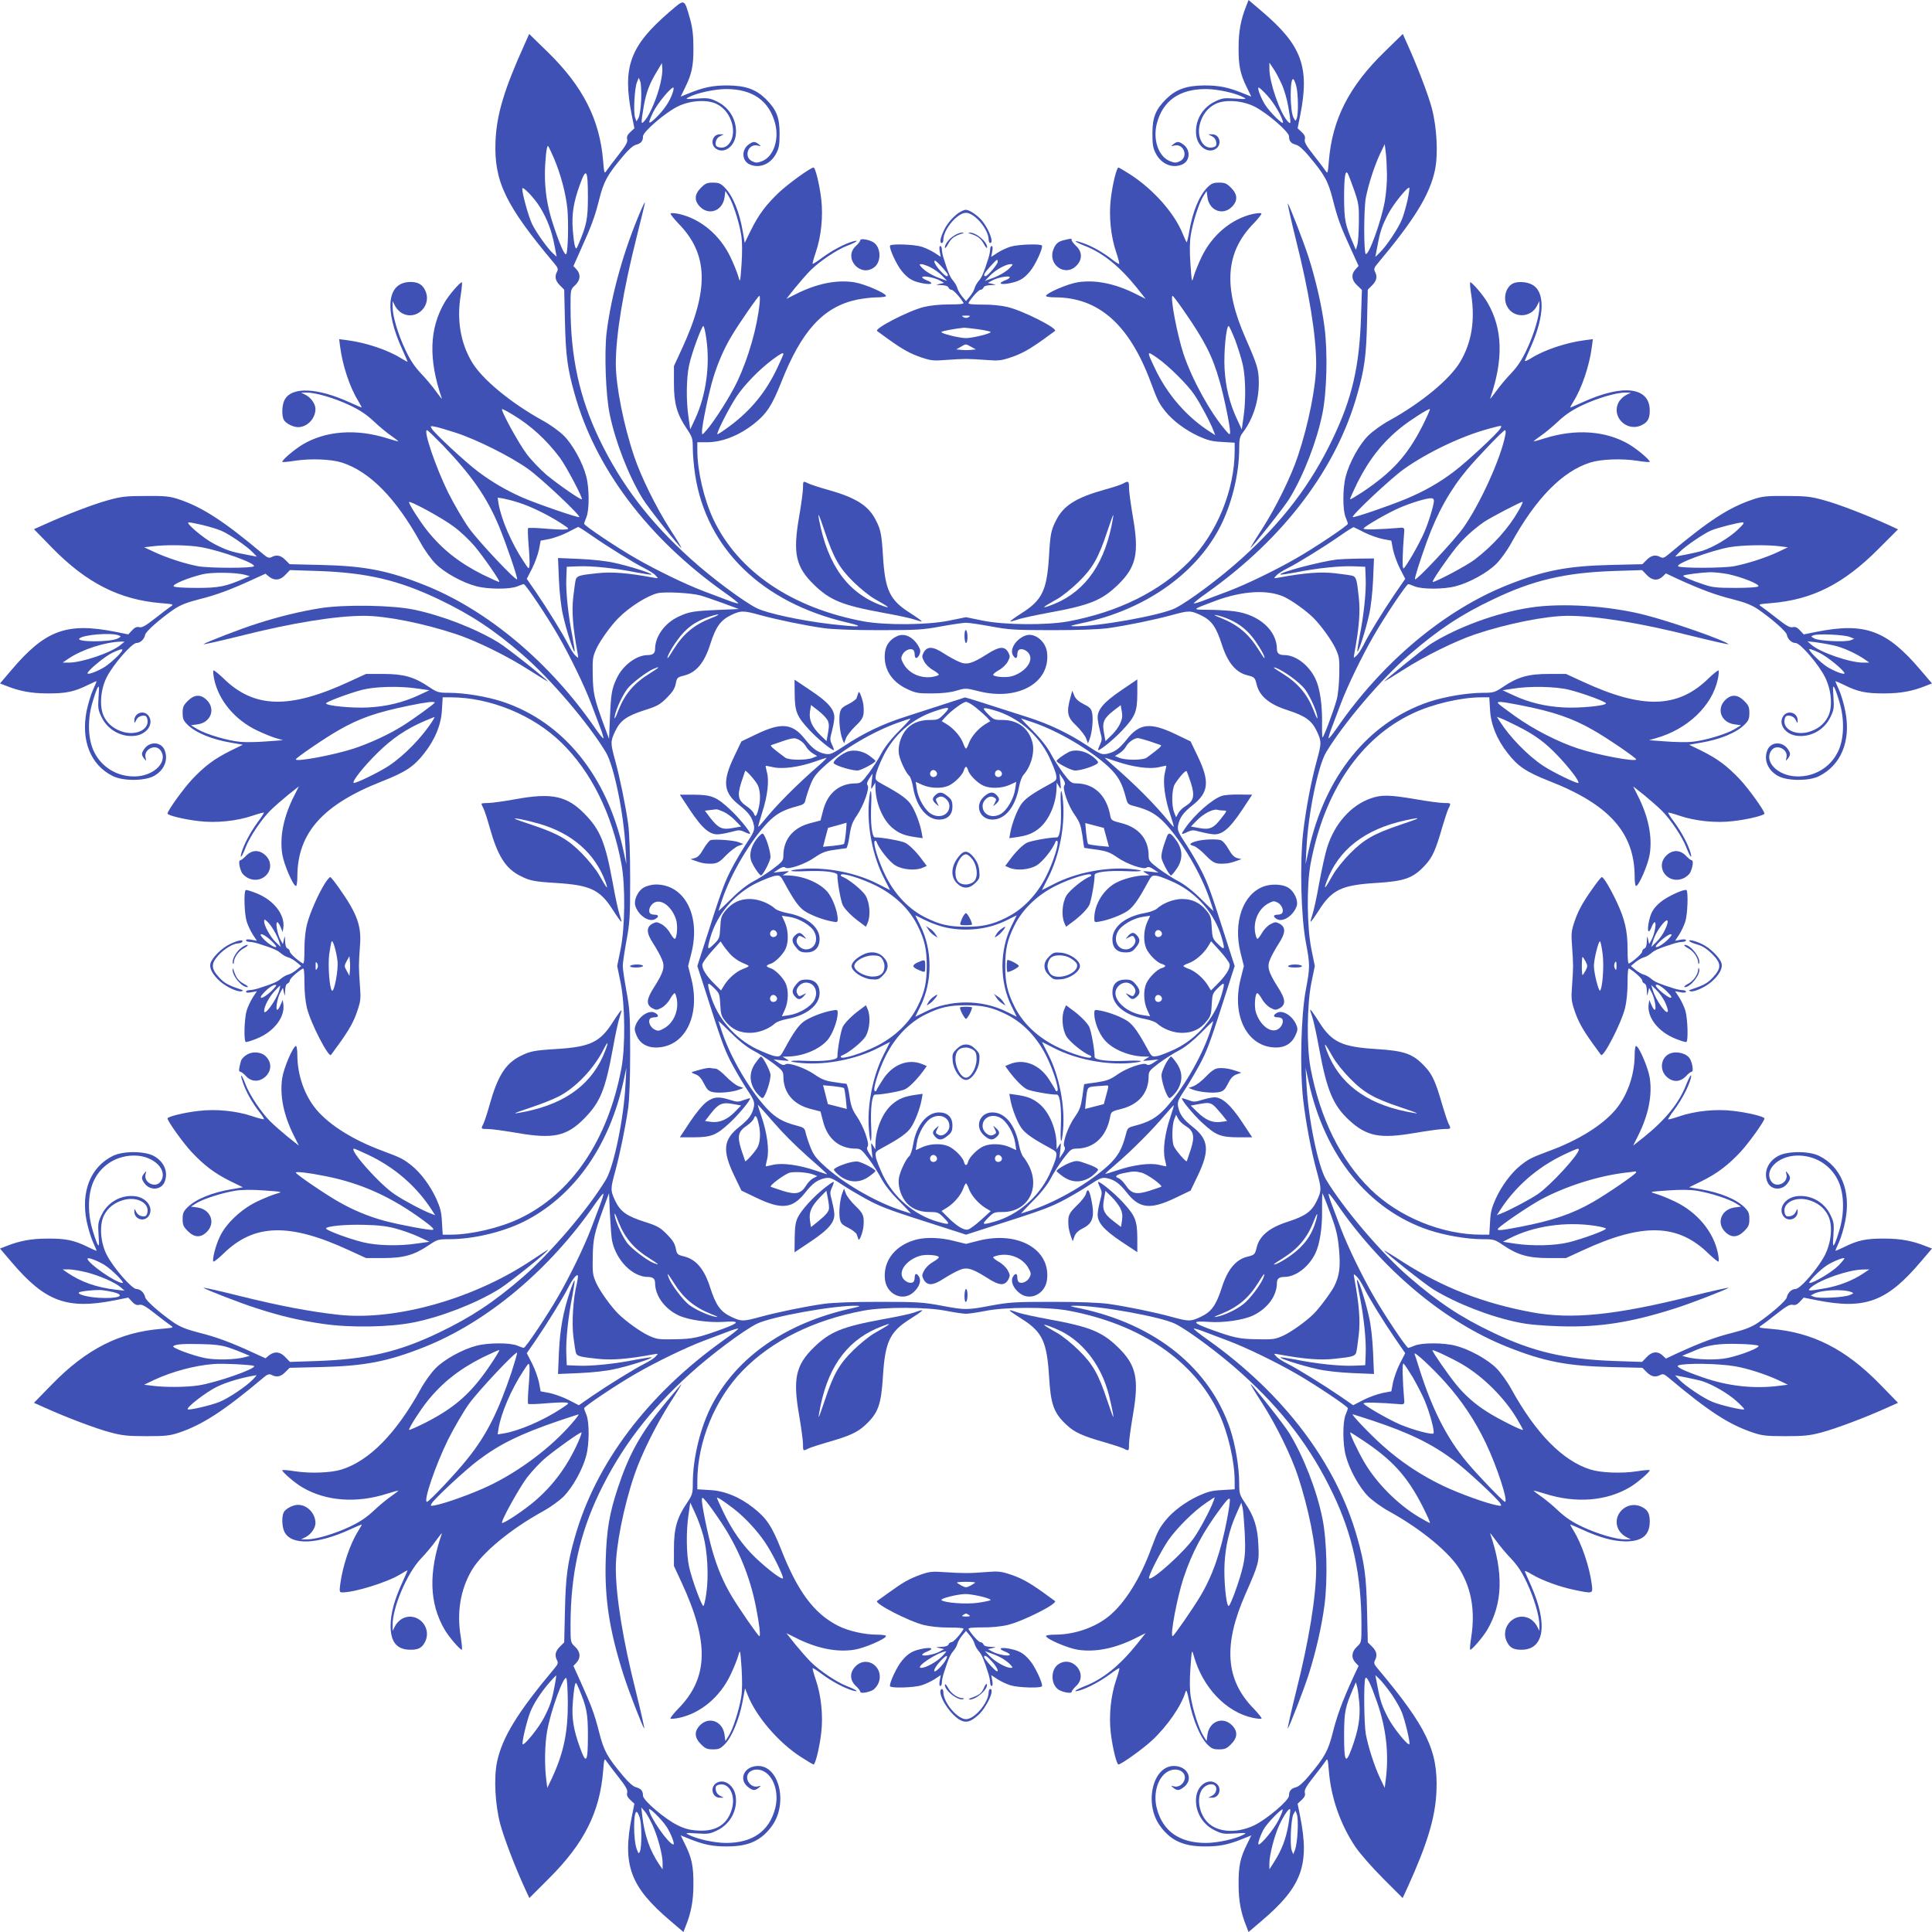 <?xml version="1.0" standalone="no"?>
<!DOCTYPE svg PUBLIC "-//W3C//DTD SVG 20010904//EN"
 "http://www.w3.org/TR/2001/REC-SVG-20010904/DTD/svg10.dtd">
<svg version="1.0" xmlns="http://www.w3.org/2000/svg"
 width="1280pt" height="1280pt" viewBox="0 0 1280 1280"
 preserveAspectRatio="xMidYMid meet">
<g transform="translate(0,1280) scale(0.1,-0.1)"
fill="#3f51b5" stroke="none">
<path d="M4434 12720 c-261 -225 -312 -364 -248 -685 l17 -85 -27 -25 c-19
-18 -25 -31 -21 -47 5 -18 -8 -42 -57 -104 -35 -44 -70 -91 -79 -104 -15 -23
-16 -21 -23 62 -22 275 -134 496 -367 723 l-123 120 -29 -65 c-136 -300 -187
-469 -194 -645 -11 -266 65 -424 390 -811 23 -27 26 -37 18 -53 -18 -33 -12
-61 18 -91 l29 -29 5 -213 c5 -224 17 -312 64 -478 138 -494 485 -954 990
-1313 56 -39 98 -73 94 -75 -5 -1 -37 8 -72 22 -35 13 -107 40 -159 60 -123
47 -310 138 -446 216 -126 72 -344 218 -344 230 0 4 7 24 15 43 20 48 20 192
-1 271 -23 90 -90 212 -149 270 -28 28 -90 73 -138 99 -214 118 -405 276 -472
391 -75 128 -100 280 -72 444 7 45 10 82 7 82 -13 0 -87 -86 -114 -133 -102
-174 -108 -378 -19 -636 3 -9 -13 11 -37 44 -23 33 -69 88 -102 122 -43 46
-71 88 -104 159 -49 104 -84 225 -83 283 l0 36 16 -31 c8 -17 28 -38 43 -47
98 -58 208 51 155 153 -19 37 -48 52 -96 52 -155 -2 -176 -180 -53 -449 19
-42 34 -77 34 -79 0 -3 -19 8 -42 22 -87 55 -233 104 -357 120 l-54 7 7 -54
c16 -121 63 -264 117 -351 16 -27 27 -48 25 -48 -2 0 -37 15 -79 34 -217 99
-386 105 -432 16 -17 -33 -20 -102 -5 -131 13 -24 61 -49 95 -49 61 0 115 57
115 121 0 32 -30 75 -64 92 l-31 16 36 0 c58 1 184 -36 284 -83 68 -32 113
-62 162 -108 37 -35 89 -78 116 -96 26 -18 47 -35 47 -36 0 -2 -33 7 -74 20
-206 65 -408 50 -561 -41 -56 -34 -135 -101 -135 -115 0 -3 39 0 88 8 100 15
234 10 305 -12 185 -58 361 -237 524 -533 26 -48 71 -110 99 -138 58 -59 180
-126 270 -149 79 -21 223 -21 271 -1 19 8 39 15 43 15 12 0 158 -218 230 -344
78 -136 169 -323 216 -446 20 -52 47 -124 60 -159 14 -35 23 -68 22 -72 -2 -5
-25 24 -53 64 -300 436 -712 783 -1130 950 -243 97 -397 127 -683 134 l-213 5
-29 29 c-30 30 -58 36 -91 18 -16 -8 -27 -5 -57 21 -259 218 -402 310 -557
362 -61 20 -89 23 -220 22 -131 0 -163 -4 -249 -28 -93 -25 -279 -96 -426
-163 l-65 -29 120 -123 c227 -233 448 -345 723 -367 83 -7 85 -8 62 -23 -13
-9 -60 -44 -104 -79 -62 -49 -86 -62 -104 -57 -16 4 -29 -2 -47 -21 l-25 -27
-85 17 c-322 64 -465 12 -690 -254 l-75 -88 39 -15 c89 -36 168 -51 276 -51
121 -1 177 11 268 56 31 15 57 27 57 24 0 -2 -11 -28 -24 -57 -14 -30 -32 -92
-42 -138 -39 -197 26 -360 174 -433 67 -33 207 -33 270 0 71 38 100 111 71
176 -24 52 -98 55 -133 4 -20 -28 -20 -39 -1 -64 15 -18 15 -18 9 8 -12 55 68
92 100 46 52 -73 -42 -169 -168 -172 -116 -3 -219 58 -270 158 -42 80 -48 206
-17 320 12 43 28 90 35 105 13 23 14 18 9 -56 -5 -75 -3 -87 21 -136 42 -86
135 -135 227 -121 74 12 118 79 85 129 -29 44 -96 24 -96 -28 0 -21 1 -21 13
3 8 16 23 26 39 28 22 3 29 -2 34 -22 16 -64 -65 -109 -153 -87 -61 16 -108
51 -134 103 -32 63 -24 181 19 263 43 84 166 225 196 225 26 0 52 25 58 55 3
21 100 106 190 168 42 28 83 45 169 67 113 28 212 65 361 134 l77 35 24 -20
c37 -28 74 -24 108 13 l30 31 187 -6 c323 -11 534 -61 800 -188 213 -102 363
-201 556 -368 184 -160 434 -452 550 -645 53 -87 119 -407 130 -631 l6 -110
-20 91 c-108 493 -396 849 -797 984 -105 35 -255 60 -361 60 -67 0 -76 3 -130
39 -97 66 -168 86 -302 86 l-115 0 -111 -51 c-397 -184 -632 -178 -836 24 -32
30 -60 53 -64 50 -3 -4 -1 -30 5 -58 30 -141 137 -269 283 -339 46 -22 103
-45 128 -52 l45 -13 -110 -8 c-60 -5 -138 -6 -172 -3 -82 7 -227 50 -283 83
l-45 27 44 6 c87 12 121 100 62 160 -41 41 -83 39 -127 -5 -29 -29 -34 -41
-34 -79 0 -38 5 -51 31 -77 55 -55 162 -99 293 -121 l75 -13 -82 -40 c-106
-53 -168 -99 -252 -187 -60 -64 -165 -210 -165 -229 0 -12 109 -39 207 -50
113 -14 252 0 357 36 38 13 72 22 74 20 2 -2 -17 -32 -42 -65 -48 -66 -90
-145 -106 -200 -14 -50 5 -25 28 36 26 68 105 186 163 243 25 25 78 71 117
103 l72 57 -31 -62 c-70 -138 -97 -270 -79 -387 10 -66 72 -211 91 -211 5 0 9
28 9 63 1 289 168 477 565 632 154 61 208 97 277 186 72 92 111 189 116 286
l5 83 53 0 c260 0 546 -117 733 -300 199 -194 335 -470 398 -803 27 -144 24
-420 -5 -564 l-23 -113 23 -112 c29 -145 32 -421 5 -565 -90 -479 -331 -834
-679 -998 -130 -61 -319 -105 -452 -105 l-53 0 -5 83 c-3 67 -11 96 -38 156
-40 87 -104 172 -163 219 -54 43 -71 52 -192 97 -195 72 -353 171 -440 275
-78 94 -124 226 -125 358 0 34 -4 62 -9 62 -19 0 -81 -145 -91 -211 -18 -117
9 -249 79 -387 l31 -62 -72 57 c-39 32 -92 78 -117 103 -58 57 -137 175 -163
243 -27 73 -43 84 -18 13 21 -62 63 -136 113 -199 16 -21 28 -40 25 -42 -2 -2
-36 6 -74 19 -105 36 -244 50 -357 36 -98 -11 -207 -38 -207 -50 0 -18 103
-162 159 -222 82 -88 155 -143 256 -193 l84 -41 -75 -13 c-131 -22 -238 -66
-293 -121 -26 -26 -31 -39 -31 -77 0 -38 5 -50 34 -79 44 -44 86 -46 127 -5
59 60 25 148 -62 161 l-44 6 35 22 c44 28 171 69 258 83 45 7 108 8 192 2 124
-9 125 -9 80 -22 -25 -7 -82 -30 -128 -52 -104 -50 -205 -146 -245 -231 -29
-60 -53 -155 -43 -166 4 -3 32 20 64 50 204 202 439 208 836 24 l111 -51 115
0 c134 0 205 20 302 86 55 37 62 39 135 39 167 0 376 52 520 130 316 170 542
496 633 914 l20 91 -6 -110 c-11 -224 -77 -544 -130 -631 -116 -193 -366 -485
-550 -645 -193 -167 -343 -266 -556 -368 -266 -128 -475 -176 -805 -188 l-182
-6 -30 31 c-34 37 -71 41 -108 13 l-24 -20 -77 35 c-149 69 -248 106 -361 134
-86 22 -127 39 -169 67 -90 62 -187 147 -190 168 -6 30 -32 55 -58 55 -30 0
-153 141 -196 225 -43 82 -51 200 -19 263 26 52 73 87 134 103 88 22 169 -23
153 -87 -5 -20 -12 -25 -34 -22 -16 2 -31 12 -39 28 -12 24 -13 24 -13 3 0
-52 67 -72 96 -28 33 50 -11 117 -85 129 -92 14 -185 -35 -227 -121 -24 -49
-26 -61 -21 -136 5 -74 4 -79 -9 -56 -7 15 -23 62 -35 105 -31 114 -25 240 17
320 51 100 154 161 270 158 126 -3 220 -99 168 -172 -32 -46 -112 -9 -100 46
6 26 6 26 -9 8 -19 -25 -19 -36 1 -64 35 -51 109 -48 133 4 29 65 0 138 -71
176 -63 33 -203 33 -270 0 -148 -73 -213 -236 -174 -433 10 -46 28 -108 42
-138 13 -29 24 -55 24 -57 0 -3 -26 9 -57 24 -91 45 -147 57 -268 56 -108 0
-187 -15 -276 -51 l-39 -15 75 -88 c225 -265 369 -318 690 -254 l85 17 25 -27
c18 -19 31 -25 47 -21 18 5 42 -8 104 -57 44 -35 91 -70 104 -79 23 -15 21
-16 -62 -23 -275 -22 -496 -134 -723 -367 l-120 -123 74 -33 c136 -62 345
-141 436 -164 74 -20 115 -24 235 -24 125 0 155 3 215 23 155 52 298 144 557
362 30 26 41 29 57 21 33 -18 61 -12 91 18 l29 29 213 5 c286 7 440 37 683
134 417 167 830 514 1130 950 28 40 51 69 53 64 1 -4 -8 -37 -22 -72 -13 -35
-40 -107 -60 -159 -47 -123 -138 -310 -216 -446 -72 -126 -218 -344 -230 -344
-4 0 -24 7 -43 15 -48 20 -192 20 -271 -1 -90 -23 -212 -90 -270 -149 -28 -28
-73 -90 -99 -138 -163 -295 -340 -475 -524 -533 -71 -22 -205 -27 -306 -12
-48 8 -87 11 -87 7 0 -12 86 -86 133 -113 156 -92 359 -107 562 -42 41 13 75
22 75 20 0 -1 -21 -18 -47 -36 -27 -18 -79 -61 -116 -96 -49 -46 -94 -76 -162
-108 -100 -47 -226 -84 -284 -83 l-36 0 31 16 c34 17 64 60 64 92 0 64 -54
121 -115 121 -34 0 -82 -25 -95 -49 -15 -29 -12 -98 5 -131 46 -89 215 -83
432 16 42 19 77 34 79 34 3 0 -8 -19 -22 -42 -55 -86 -104 -233 -120 -355 -6
-50 -5 -53 15 -53 82 0 297 67 382 119 27 17 49 29 49 27 0 -2 -15 -37 -34
-79 -52 -113 -77 -204 -78 -282 -2 -113 40 -165 132 -165 52 0 76 13 95 50 53
102 -57 211 -155 153 -15 -9 -35 -30 -43 -47 l-16 -31 0 36 c-2 116 95 345
187 442 33 34 79 89 102 122 24 33 40 53 37 44 -89 -258 -83 -462 19 -636 27
-47 101 -133 114 -133 3 0 0 37 -7 83 -28 163 -3 315 72 443 67 115 257 273
472 391 49 27 110 71 139 100 59 61 125 179 148 269 21 79 21 223 1 271 -8 19
-15 39 -15 43 0 12 218 158 344 230 136 78 323 169 446 216 52 20 124 47 159
60 35 14 67 23 72 22 4 -2 -38 -36 -94 -75 -505 -359 -852 -819 -990 -1313
-47 -166 -59 -254 -64 -478 l-5 -213 -29 -29 c-30 -30 -36 -58 -18 -91 8 -16
5 -26 -18 -53 -244 -291 -345 -455 -380 -619 -22 -105 -13 -282 21 -411 25
-93 97 -282 163 -426 l30 -65 130 130 c233 232 337 439 359 713 7 83 8 85 23
62 9 -13 44 -60 79 -104 49 -62 62 -86 57 -104 -4 -16 2 -29 21 -47 l27 -25
-17 -85 c-64 -321 -11 -465 254 -690 l88 -75 15 39 c36 89 51 168 51 276 1
121 -11 177 -56 267 l-28 58 52 -21 c101 -41 161 -53 258 -52 141 0 226 40
296 138 105 148 47 395 -93 395 -95 0 -135 -93 -61 -144 28 -20 39 -20 64 -1
18 15 18 15 -8 9 -32 -7 -68 24 -68 60 0 45 59 67 109 41 69 -35 103 -144 77
-245 -39 -152 -150 -230 -326 -230 -75 0 -195 26 -249 55 -23 12 -18 13 56 8
75 -5 87 -3 136 21 86 42 135 135 121 227 -12 74 -79 118 -129 85 -43 -28 -26
-96 23 -96 l27 0 -25 13 c-16 8 -26 23 -28 39 -3 22 2 29 22 34 64 16 109 -65
87 -153 -27 -107 -103 -158 -225 -151 -54 3 -87 11 -136 35 -83 40 -230 165
-230 196 0 32 -13 47 -46 56 -18 4 -50 32 -84 73 -106 126 -129 167 -160 289
-31 122 -50 174 -124 338 l-47 104 20 21 c30 32 27 73 -9 106 -30 28 -30 28
-30 142 0 332 59 602 190 876 145 301 331 546 602 791 142 129 356 288 443
331 96 47 511 122 660 119 33 -1 26 -4 -41 -19 -426 -96 -745 -316 -913 -630
-79 -148 -131 -357 -131 -528 0 -67 -3 -76 -39 -130 -66 -97 -86 -168 -86
-302 l0 -115 51 -110 c184 -397 178 -633 -24 -837 -30 -32 -53 -60 -50 -64 4
-3 30 -1 58 5 141 30 269 137 339 283 22 46 45 103 52 128 13 45 13 44 22 -80
5 -82 5 -148 -2 -192 -14 -87 -55 -214 -83 -258 l-22 -35 -6 44 c-13 87 -101
121 -161 62 -41 -41 -39 -83 5 -127 29 -29 41 -34 80 -34 39 0 50 5 80 36 45
46 93 163 115 277 l17 91 18 -45 c56 -141 202 -312 350 -408 43 -28 82 -51 86
-51 12 0 39 109 51 210 13 113 0 247 -37 354 -13 38 -22 72 -20 74 2 2 32 -17
65 -42 66 -48 145 -90 200 -106 50 -14 25 5 -36 28 -68 26 -186 105 -243 163
-25 25 -71 78 -103 117 l-57 72 62 -31 c138 -70 270 -97 387 -79 66 10 211 72
211 91 0 5 -27 9 -59 9 -83 0 -191 24 -259 59 -159 81 -267 226 -377 506 -61
154 -97 208 -186 277 -92 72 -189 111 -286 116 l-83 5 0 53 c0 260 117 546
300 733 194 199 471 336 803 398 135 25 421 24 547 -2 52 -10 111 -19 130 -19
19 0 78 9 130 19 126 26 412 27 547 2 478 -89 834 -331 998 -679 61 -130 105
-319 105 -452 l0 -53 -83 -5 c-67 -3 -96 -11 -156 -38 -87 -40 -172 -104 -219
-163 -43 -54 -52 -71 -97 -192 -72 -195 -171 -353 -275 -440 -93 -77 -230
-125 -361 -125 -32 0 -59 -4 -59 -9 0 -19 145 -81 211 -91 117 -18 249 9 387
79 l62 31 -57 -72 c-115 -143 -224 -231 -343 -278 -64 -25 -89 -44 -39 -30 55
16 134 58 200 106 33 25 63 44 65 42 2 -2 -7 -36 -20 -74 -37 -107 -50 -241
-37 -354 12 -101 39 -210 51 -210 18 0 162 103 222 159 102 95 194 228 222
321 6 20 11 6 26 -66 23 -117 72 -232 116 -278 30 -31 41 -36 80 -36 39 0 51
5 80 34 44 44 46 86 5 127 -60 59 -148 25 -161 -62 l-6 -44 -22 35 c-28 44
-69 171 -83 258 -7 45 -8 108 -2 192 9 124 9 125 22 80 59 -210 214 -373 391
-411 28 -6 54 -8 58 -5 3 4 -20 32 -50 64 -189 191 -206 422 -56 762 88 200
91 212 85 325 -5 116 -28 189 -88 277 -36 54 -39 63 -39 130 0 106 -25 256
-60 361 -136 403 -494 692 -990 798 -75 15 -80 18 -40 18 156 2 568 -72 665
-119 87 -43 301 -202 443 -331 271 -245 457 -490 601 -791 132 -273 191 -545
191 -876 0 -114 0 -114 -30 -142 -36 -33 -39 -74 -10 -105 l21 -22 -37 -79
c-69 -151 -106 -250 -134 -363 -31 -122 -54 -163 -160 -289 -34 -41 -66 -69
-84 -73 -33 -9 -46 -24 -46 -56 0 -31 -147 -156 -230 -196 -125 -60 -262 -46
-323 35 -55 72 -58 182 -5 221 38 28 80 17 76 -21 -2 -16 -12 -31 -28 -39
l-25 -13 27 0 c49 0 66 68 23 96 -50 33 -117 -11 -129 -85 -14 -92 35 -185
121 -227 49 -24 61 -26 136 -21 74 5 79 4 56 -8 -54 -29 -174 -55 -249 -55
-176 0 -287 78 -326 230 -26 101 8 210 77 245 50 26 109 4 109 -41 0 -36 -36
-67 -68 -60 -26 6 -26 6 -8 -9 25 -19 36 -19 64 1 74 51 34 144 -61 144 -140
0 -198 -247 -93 -395 70 -98 155 -138 296 -138 97 -1 157 11 258 52 l52 21
-28 -58 c-45 -90 -57 -146 -56 -267 0 -108 15 -187 51 -276 l15 -39 88 75
c265 225 318 369 254 690 l-17 85 27 25 c19 18 25 31 21 47 -5 18 8 42 57 104
35 44 70 91 79 104 15 23 16 21 23 -62 14 -178 76 -354 175 -503 31 -45 110
-136 184 -210 l130 -130 30 65 c133 292 187 469 194 645 11 266 -65 424 -390
811 -23 27 -26 37 -18 53 18 33 12 61 -18 91 l-29 29 -5 213 c-5 224 -17 312
-64 478 -138 494 -486 954 -990 1313 -56 39 -98 73 -94 75 5 1 37 -8 72 -22
35 -13 107 -40 159 -60 123 -47 310 -138 446 -216 126 -72 344 -218 344 -230
0 -4 -7 -24 -15 -43 -20 -48 -20 -192 1 -271 23 -90 90 -212 149 -270 28 -28
90 -73 138 -99 214 -118 405 -276 472 -391 75 -128 98 -271 73 -438 -8 -49
-11 -88 -7 -88 12 0 86 86 113 133 102 174 108 378 19 636 -3 9 13 -11 37 -44
23 -33 69 -88 102 -122 43 -46 71 -88 104 -159 49 -104 84 -225 83 -283 l0
-36 -16 31 c-8 17 -28 38 -43 47 -98 58 -208 -51 -155 -153 19 -37 43 -50 95
-50 151 0 177 168 64 424 -20 44 -38 87 -41 94 -3 8 17 -1 45 -18 64 -39 186
-84 285 -104 121 -25 121 -26 113 37 -15 117 -68 273 -122 358 -13 22 -23 39
-20 39 2 0 37 -15 79 -34 113 -52 204 -77 282 -78 113 -2 165 40 165 132 0 52
-13 76 -50 95 -102 53 -211 -57 -153 -155 9 -15 30 -35 47 -43 l31 -16 -36 0
c-58 -1 -184 36 -284 83 -68 32 -113 62 -162 108 -37 35 -89 78 -116 96 -26
18 -47 35 -47 36 0 2 34 -7 75 -20 203 -65 406 -50 562 42 47 27 133 101 133
113 0 4 -39 1 -87 -7 -101 -15 -235 -10 -306 12 -184 58 -361 238 -524 533
-26 48 -71 110 -99 138 -58 59 -180 126 -270 149 -79 21 -223 21 -271 1 -19
-8 -39 -15 -43 -15 -12 0 -158 218 -230 344 -78 136 -169 323 -216 446 -20 52
-47 124 -60 159 -14 35 -23 68 -22 72 2 5 25 -24 53 -64 300 -437 712 -783
1130 -950 243 -97 397 -127 683 -134 l213 -5 29 -29 c30 -30 58 -36 91 -18 16
8 26 5 53 -18 267 -224 400 -311 562 -365 60 -20 89 -23 214 -23 120 0 161 4
235 24 91 23 300 102 436 164 l74 33 -120 123 c-227 233 -448 345 -723 367
-83 7 -85 8 -62 23 13 9 60 44 104 79 62 49 86 62 104 57 16 -4 29 2 47 21
l25 27 85 -17 c321 -64 465 -11 690 254 l75 88 -39 15 c-89 36 -168 51 -276
51 -121 1 -177 -11 -267 -56 -32 -15 -58 -27 -58 -24 0 2 11 28 24 57 14 30
33 94 42 143 38 194 -28 356 -174 428 -67 33 -208 33 -270 0 -71 -38 -100
-111 -71 -176 24 -52 98 -55 133 -4 20 28 20 39 1 64 -15 18 -15 18 -9 -8 12
-55 -68 -92 -100 -46 -52 73 42 169 168 172 116 3 219 -58 270 -158 42 -80 48
-206 17 -320 -12 -43 -28 -90 -35 -105 -13 -23 -14 -18 -9 56 5 75 3 87 -21
136 -42 86 -135 135 -227 121 -74 -12 -118 -79 -85 -129 29 -44 96 -24 96 28
0 21 -1 21 -13 -3 -8 -16 -23 -26 -39 -28 -22 -3 -29 2 -34 22 -16 64 65 109
153 87 61 -16 108 -51 134 -103 32 -62 24 -171 -18 -258 -41 -85 -165 -230
-197 -230 -26 0 -52 -25 -58 -55 -3 -21 -100 -106 -190 -168 -42 -28 -83 -45
-169 -67 -113 -28 -212 -65 -363 -134 l-79 -37 -22 21 c-32 30 -72 26 -106
-12 l-30 -31 -182 6 c-330 12 -540 61 -805 188 -213 101 -362 200 -555 367
-182 156 -435 453 -551 646 -53 87 -119 407 -130 631 l-6 110 20 -91 c107
-492 397 -849 795 -983 109 -36 252 -61 358 -61 73 0 80 -2 135 -39 97 -66
168 -86 302 -86 l115 0 111 51 c397 184 632 178 836 -24 32 -30 60 -53 64 -50
3 4 1 30 -5 58 -30 141 -137 269 -283 339 -46 22 -103 45 -128 52 -45 13 -44
13 80 22 84 6 147 5 192 -2 87 -14 214 -55 258 -83 l35 -22 -44 -6 c-87 -13
-121 -101 -62 -161 41 -41 83 -39 127 5 29 29 34 41 34 79 0 38 -5 51 -31 77
-55 55 -162 99 -293 121 l-75 13 84 41 c101 50 174 105 256 193 56 60 159 204
159 222 0 12 -109 39 -207 50 -113 14 -252 0 -357 -36 -38 -13 -72 -22 -74
-20 -2 2 17 32 42 65 48 66 90 145 106 200 14 50 -5 25 -30 -39 -47 -119 -135
-228 -278 -343 l-72 -57 31 62 c70 138 97 270 79 387 -10 66 -72 211 -91 211
-5 0 -9 -27 -9 -59 0 -131 -48 -268 -125 -361 -87 -104 -245 -203 -440 -275
-121 -45 -138 -54 -192 -97 -59 -47 -123 -132 -163 -219 -27 -60 -35 -89 -38
-156 l-5 -83 -53 0 c-260 0 -546 117 -733 300 -199 194 -335 470 -398 803 -27
144 -24 420 5 565 l23 112 -23 113 c-29 144 -32 420 -5 564 90 480 330 834
678 997 131 62 320 106 453 106 l53 0 5 -83 c5 -97 44 -194 116 -286 69 -89
123 -125 277 -186 397 -155 564 -343 565 -632 0 -35 4 -63 9 -63 19 0 81 145
91 211 18 117 -9 249 -79 387 l-31 62 72 -57 c39 -32 92 -78 117 -103 58 -57
137 -175 163 -243 23 -61 42 -86 28 -36 -16 55 -58 134 -106 200 -25 33 -44
63 -42 65 2 2 36 -7 74 -20 105 -36 244 -50 357 -36 98 11 207 38 207 50 0 19
-105 165 -165 229 -84 88 -146 134 -252 187 l-82 40 75 13 c131 22 238 66 293
121 26 26 31 39 31 77 0 38 -5 50 -34 79 -44 44 -86 46 -127 5 -59 -60 -25
-148 62 -160 l44 -6 -45 -27 c-56 -33 -201 -76 -283 -83 -34 -3 -111 -2 -172
3 l-110 8 45 13 c210 59 373 214 411 391 6 28 8 54 5 58 -4 3 -32 -20 -64 -50
-204 -202 -439 -208 -836 -24 l-111 51 -115 0 c-134 0 -205 -20 -302 -86 -54
-36 -63 -39 -130 -39 -106 0 -256 -25 -361 -60 -401 -135 -689 -491 -797 -984
l-20 -91 6 110 c11 224 77 544 130 631 116 193 369 490 551 646 193 167 342
266 555 367 264 127 477 177 800 188 l187 6 30 -31 c34 -38 74 -42 106 -12
l22 21 79 -37 c151 -69 250 -106 363 -134 86 -22 127 -39 169 -67 90 -62 187
-147 190 -168 6 -30 32 -55 58 -55 32 0 156 -145 197 -230 42 -87 50 -196 18
-258 -26 -52 -73 -87 -134 -103 -88 -22 -169 23 -153 87 5 20 12 25 34 22 16
-2 31 -12 39 -28 12 -24 13 -24 13 -3 0 52 -67 72 -96 28 -33 -50 11 -117 85
-129 92 -14 185 35 227 121 24 49 26 61 21 136 -5 74 -4 79 9 56 7 -15 23 -62
35 -105 31 -114 25 -240 -17 -320 -51 -100 -154 -161 -270 -158 -126 3 -220
99 -168 172 32 46 112 9 100 -46 -6 -26 -6 -26 9 -8 19 25 19 36 -1 64 -35 51
-109 48 -133 -4 -29 -65 0 -138 71 -176 62 -33 203 -33 268 -1 148 73 214 235
176 429 -9 49 -28 113 -42 143 -13 29 -24 55 -24 57 0 3 26 -9 58 -24 90 -45
146 -57 267 -56 108 0 187 15 276 51 l39 15 -75 88 c-225 265 -369 318 -690
254 l-85 -17 -25 27 c-18 19 -31 25 -47 21 -18 -5 -42 8 -104 57 -44 35 -91
70 -104 79 -23 15 -21 16 62 23 274 22 481 126 713 359 l130 130 -65 30 c-141
64 -332 138 -426 163 -86 24 -118 28 -249 28 -131 1 -159 -2 -219 -22 -162
-54 -295 -141 -562 -365 -27 -23 -37 -26 -53 -18 -33 18 -61 12 -91 -18 l-29
-29 -213 -5 c-286 -7 -440 -37 -683 -134 -418 -167 -830 -513 -1130 -950 -28
-40 -51 -69 -53 -64 -1 4 8 37 22 72 13 35 40 107 60 159 47 123 138 310 216
446 72 126 218 344 230 344 4 0 24 -7 43 -15 48 -20 192 -20 271 1 90 23 212
90 270 149 28 28 73 90 99 138 163 296 339 475 524 533 71 22 205 27 306 12
48 -8 87 -11 87 -8 0 14 -79 81 -135 115 -153 91 -355 106 -561 41 -41 -13
-74 -22 -74 -20 0 1 21 18 47 36 27 18 79 61 116 96 49 46 94 76 162 108 100
47 226 84 284 83 l36 0 -31 -16 c-17 -8 -38 -28 -47 -43 -58 -98 51 -208 153
-155 37 19 50 43 50 95 0 156 -176 178 -447 54 -42 -19 -77 -34 -79 -34 -3 0
7 17 20 39 55 86 107 241 122 360 l7 54 -54 -7 c-124 -16 -270 -65 -358 -121
-24 -15 -41 -21 -38 -14 3 8 21 51 41 95 91 206 93 364 5 409 -36 19 -98 22
-127 6 -47 -25 -65 -98 -37 -151 41 -80 158 -77 198 4 l16 31 0 -36 c1 -58
-34 -179 -83 -283 -33 -71 -61 -113 -104 -159 -33 -34 -79 -89 -102 -122 -24
-33 -40 -53 -37 -44 89 258 83 462 -19 636 -27 47 -101 133 -113 133 -4 0 -1
-39 7 -87 25 -168 2 -311 -73 -439 -67 -115 -258 -273 -472 -391 -48 -26 -110
-71 -138 -99 -59 -58 -126 -180 -149 -270 -21 -79 -21 -223 -1 -271 8 -19 15
-39 15 -43 0 -12 -218 -158 -344 -230 -136 -78 -323 -169 -446 -216 -52 -20
-124 -47 -159 -60 -35 -14 -67 -23 -72 -22 -4 2 38 36 94 75 504 359 852 819
990 1313 47 166 59 254 64 478 l5 213 29 29 c30 30 36 58 18 91 -8 16 -5 26
18 53 244 291 345 455 380 619 22 105 13 282 -21 411 -25 92 -95 276 -163 426
l-29 65 -122 -119 c-235 -229 -346 -448 -368 -724 -7 -83 -8 -85 -23 -62 -9
13 -44 60 -79 104 -49 62 -62 86 -57 104 4 16 -2 29 -21 47 l-27 25 17 85 c64
321 11 465 -254 690 l-88 75 -15 -39 c-36 -89 -51 -168 -51 -276 -1 -121 11
-177 56 -267 l28 -58 -52 21 c-101 41 -161 53 -258 53 -119 -1 -187 -25 -253
-89 -71 -71 -92 -122 -92 -230 0 -74 4 -97 23 -133 38 -71 111 -100 176 -71
52 24 55 98 4 133 -28 20 -39 20 -64 1 -18 -15 -18 -15 8 -9 62 14 93 -77 35
-104 -24 -12 -35 -12 -65 0 -76 29 -115 141 -88 248 39 152 149 230 325 230
76 0 196 -26 250 -55 23 -12 18 -13 -56 -8 -75 5 -87 3 -136 -21 -86 -42 -135
-135 -121 -227 12 -74 79 -118 129 -85 43 28 26 96 -23 96 l-27 0 25 -13 c16
-8 26 -23 28 -39 3 -22 -2 -29 -22 -34 -64 -16 -109 65 -87 153 16 61 51 108
103 134 63 32 181 24 263 -19 82 -42 225 -166 225 -195 0 -32 13 -47 46 -56
18 -4 50 -32 84 -73 106 -126 129 -167 160 -289 33 -129 50 -176 121 -331 l50
-110 -20 -22 c-31 -33 -27 -73 11 -107 l31 -30 -6 -182 c-11 -329 -60 -538
-188 -805 -143 -300 -330 -546 -601 -791 -142 -129 -356 -288 -443 -331 -96
-47 -513 -122 -665 -119 -39 0 -32 3 46 20 409 85 747 318 911 626 81 152 133
358 133 532 0 62 4 79 24 105 68 90 106 209 106 331 -1 88 -8 112 -88 295
-150 340 -133 571 56 762 30 32 53 61 49 64 -4 4 -30 2 -58 -4 -142 -33 -268
-139 -338 -284 -22 -46 -45 -103 -52 -128 -13 -45 -13 -44 -22 80 -6 84 -5
147 2 192 14 87 55 214 83 258 l22 35 6 -44 c13 -87 101 -121 161 -62 41 41
39 83 -5 127 -29 29 -41 34 -79 34 -38 0 -51 -5 -77 -31 -55 -55 -99 -162
-121 -293 -7 -42 -15 -73 -17 -71 -3 3 -15 29 -27 58 -54 134 -191 289 -342
388 -42 27 -79 49 -83 49 -12 0 -39 -109 -51 -210 -13 -113 0 -247 37 -354 13
-38 21 -72 19 -74 -2 -3 -21 9 -42 25 -63 50 -137 92 -199 113 -72 25 -60 10
16 -20 119 -47 228 -135 343 -278 l57 -72 -62 31 c-138 70 -270 97 -387 79
-66 -10 -211 -72 -211 -91 0 -5 27 -9 59 -9 290 0 494 -181 636 -565 45 -121
54 -138 97 -192 47 -59 132 -123 219 -163 60 -27 89 -35 156 -38 l83 -5 0 -53
c0 -260 -117 -546 -300 -733 -194 -199 -471 -336 -803 -398 -145 -26 -421 -24
-565 5 l-112 23 -113 -23 c-143 -29 -419 -31 -564 -5 -478 89 -834 331 -998
679 -61 131 -105 319 -105 454 l0 54 63 0 c101 0 213 44 312 122 84 66 120
122 180 273 135 344 280 503 504 550 40 8 99 15 132 15 32 0 59 4 59 9 0 19
-145 81 -211 91 -117 18 -249 -9 -387 -79 l-62 -31 57 72 c32 39 78 92 103
117 57 58 175 137 243 163 61 23 86 42 36 28 -55 -16 -134 -58 -200 -106 -33
-25 -63 -44 -65 -42 -2 2 7 36 20 74 37 107 50 241 37 354 -12 101 -39 210
-51 210 -19 0 -165 -105 -229 -165 -88 -84 -134 -146 -187 -252 l-40 -82 -13
75 c-22 131 -66 238 -121 293 -26 26 -39 31 -77 31 -38 0 -50 -5 -79 -34 -44
-44 -46 -86 -5 -127 60 -59 148 -25 161 62 l6 44 22 -35 c28 -44 69 -171 83
-258 7 -44 7 -110 2 -192 -9 -124 -9 -125 -22 -80 -7 25 -30 82 -52 128 -70
145 -196 251 -338 284 -28 6 -54 8 -58 4 -4 -3 19 -32 49 -64 202 -204 208
-440 24 -837 l-51 -110 0 -115 c0 -134 20 -205 86 -302 36 -54 39 -63 39 -130
0 -40 7 -117 15 -171 74 -491 444 -851 1010 -982 123 -29 83 -32 -110 -10
-197 23 -420 71 -490 105 -87 43 -301 202 -443 331 -271 245 -457 490 -602
791 -131 274 -190 544 -190 876 0 114 0 114 30 142 36 33 39 74 9 106 l-20 21
45 101 c77 171 96 223 126 341 31 122 54 163 160 289 34 41 66 69 84 73 33 9
46 24 46 56 0 29 143 153 225 195 82 43 200 51 263 19 52 -26 87 -73 103 -134
22 -88 -23 -169 -87 -153 -20 5 -25 12 -22 34 2 16 12 31 28 39 l25 13 -27 0
c-49 0 -66 -68 -23 -96 50 -33 117 11 129 85 14 92 -35 185 -121 227 -49 24
-61 26 -136 21 -74 -5 -79 -4 -56 8 54 29 174 55 250 55 176 0 286 -78 325
-230 27 -107 -12 -219 -88 -248 -30 -12 -41 -12 -65 0 -58 27 -27 118 35 104
26 -6 26 -6 8 9 -25 19 -36 19 -64 -1 -51 -35 -48 -109 4 -133 65 -29 138 0
176 71 19 36 23 59 23 133 0 108 -21 159 -92 230 -66 64 -134 88 -253 89 -97
0 -157 -12 -258 -53 l-52 -21 28 58 c45 90 57 146 56 267 0 82 -6 130 -22 189
-40 139 -33 136 -138 46z m-59 -474 c-19 -86 -68 -202 -100 -241 -30 -36 -30
-29 -10 91 17 94 37 148 88 232 l32 54 3 -35 c2 -19 -4 -65 -13 -101z m4116
-2 c16 -34 36 -102 44 -150 20 -116 20 -125 -7 -94 -51 60 -118 256 -118 344
l0 41 26 -39 c15 -21 39 -67 55 -102z m-4243 -104 c-2 -54 -10 -106 -17 -120
l-14 -24 -9 24 c-13 33 -4 197 12 235 l12 30 10 -25 c5 -14 8 -68 6 -120z
m4341 86 c12 -50 14 -181 2 -211 -7 -19 -9 -18 -21 5 -25 46 -25 271 -1 255 5
-2 14 -25 20 -49z m-4134 -45 c-19 -55 -56 -109 -109 -161 -53 -51 -57 -43
-19 36 25 53 115 164 134 164 4 0 2 -17 -6 -39z m3942 -15 c45 -49 103 -149
103 -178 0 -17 -87 69 -117 116 -29 45 -56 116 -44 116 5 0 31 -24 58 -54z
m-4728 -412 c46 -108 79 -233 90 -336 8 -88 5 -265 -6 -298 -7 -21 -34 34 -77
159 -60 171 -77 312 -59 494 3 37 10 64 14 60 4 -4 21 -40 38 -79z m5520 -110
c1 -50 -6 -129 -14 -175 -23 -133 -109 -369 -127 -351 -13 13 -13 298 1 372
17 87 55 206 93 288 l32 67 7 -55 c4 -30 7 -96 8 -146z m-5294 -147 c0 -146
-8 -187 -61 -312 -15 -36 -17 -38 -24 -19 -5 12 -11 61 -15 110 -8 105 4 182
47 301 42 117 53 101 53 -80z m5077 42 c30 -87 32 -103 31 -214 -1 -66 -5
-133 -11 -150 l-9 -30 -17 40 c-54 126 -60 156 -61 300 0 144 8 195 25 164 5
-9 24 -59 42 -110z m-5393 -114 c47 -77 77 -157 94 -248 l15 -78 -20 18 c-37
32 -117 145 -143 199 -23 48 -65 199 -65 234 0 22 82 -63 119 -125z m5746 48
c-10 -43 -26 -100 -37 -127 -22 -56 -104 -179 -147 -220 l-29 -28 14 73 c18
98 30 132 72 213 34 65 129 182 139 172 3 -3 -3 -40 -12 -83z m-4292 -680
c-16 -161 -74 -363 -148 -520 -44 -93 -148 -258 -204 -323 -30 -34 -30 -34
-30 -10 -1 41 46 264 74 355 30 99 72 196 122 279 48 81 176 266 184 266 4 0
4 -21 2 -47z m2813 -56 c136 -196 187 -296 234 -462 30 -104 70 -300 70 -338
-1 -20 -4 -19 -31 13 -102 119 -221 335 -278 505 -42 128 -91 385 -72 385 3 0
38 -46 77 -103z m-3166 -184 c25 -175 -3 -374 -74 -527 l-33 -71 -11 78 c-17
110 -15 265 4 350 18 82 83 257 94 257 4 0 14 -39 20 -87z m3503 -5 c19 -51
42 -125 51 -165 19 -85 21 -240 4 -350 l-11 -78 -33 71 c-48 103 -75 214 -81
334 -6 105 11 280 27 280 4 0 23 -42 43 -92z m-2993 -94 c0 -3 -17 -43 -39
-89 -75 -160 -174 -282 -315 -387 -43 -32 -81 -57 -83 -55 -8 8 76 172 125
247 53 80 152 182 242 249 53 39 70 48 70 35z m2478 -26 c71 -49 200 -176 244
-242 39 -57 106 -182 128 -240 l11 -29 -28 18 c-160 101 -291 252 -374 430
-53 112 -52 112 19 63z m-4273 -374 c122 -73 224 -167 314 -286 41 -55 154
-268 146 -276 -6 -6 -153 95 -233 161 -40 34 -99 95 -131 137 -57 75 -179 300
-164 300 4 0 35 -16 68 -36z m6029 -76 c-101 -197 -198 -304 -397 -438 -43
-28 -80 -50 -82 -48 -3 2 20 52 49 112 79 156 168 268 291 366 60 48 173 120
188 120 4 0 -18 -50 -49 -112z m-6404 -45 c141 -46 364 -158 479 -240 87 -62
349 -309 339 -319 -7 -6 -284 89 -377 130 -107 47 -201 102 -293 171 -83 62
-293 257 -308 286 -10 17 -8 18 22 12 18 -3 80 -21 138 -40z m6920 28 c-15
-29 -225 -224 -308 -286 -99 -75 -195 -129 -316 -180 -113 -47 -347 -127 -354
-121 -10 10 253 257 339 318 156 111 383 219 561 267 92 25 91 25 78 2z
m-7007 -110 c192 -201 291 -343 371 -533 48 -115 128 -349 122 -356 -10 -10
-257 252 -319 339 -37 52 -98 157 -137 234 -84 171 -167 415 -141 415 5 0 51
-45 104 -99z m7040 67 c-28 -152 -169 -462 -280 -617 -61 -85 -309 -349 -318
-339 -5 5 31 119 78 249 69 191 154 343 266 477 71 85 241 262 252 262 5 0 6
-15 2 -32z m-6533 -449 c79 -25 196 -83 276 -135 58 -38 58 -39 29 -42 -16 -2
-77 1 -135 6 -58 5 -108 6 -111 3 -3 -3 -2 -53 3 -111 5 -58 8 -118 6 -135 -3
-29 -4 -29 -42 30 -79 120 -146 277 -163 379 l-6 39 39 -6 c21 -4 68 -16 104
-28z m6060 13 c0 -27 -34 -140 -64 -209 -30 -71 -120 -228 -137 -239 -10 -6
-8 95 5 253 0 12 -5 17 -17 17 -158 -13 -259 -15 -253 -5 11 17 168 107 239
137 74 32 173 62 205 63 15 1 22 -5 22 -17z m-6491 -173 c42 -31 102 -88 134
-126 61 -72 171 -232 165 -238 -2 -3 -52 20 -112 49 -156 79 -268 168 -366
291 -48 60 -120 173 -120 188 0 15 225 -107 299 -164z m7051 106 c-67 -117
-171 -232 -292 -324 -55 -41 -268 -154 -276 -146 -6 6 93 150 154 226 51 63
113 119 183 169 43 30 254 140 259 135 2 -2 -10 -29 -28 -60z m-8715 -94 c44
-11 98 -27 120 -37 50 -20 172 -104 209 -143 l28 -29 -73 14 c-97 18 -132 30
-211 71 -70 36 -194 142 -168 142 8 1 51 -8 95 -18z m10162 -36 c-57 -52 -158
-112 -228 -134 -19 -6 -68 -17 -108 -25 l-73 -14 28 29 c37 39 159 122 209
144 45 19 180 53 210 54 15 0 6 -13 -38 -54z m-7586 -34 c106 -74 278 -180
349 -216 30 -15 64 -36 74 -48 19 -20 19 -20 -15 -14 -173 32 -278 40 -374 29
-115 -12 -131 -17 -140 -40 -3 -9 -11 -62 -17 -117 -11 -96 -3 -201 29 -374 6
-34 6 -34 -14 -15 -12 10 -33 44 -48 74 -35 69 -140 239 -216 350 l-59 85 35
68 c19 37 39 94 46 126 l11 59 58 11 c32 7 87 27 122 45 34 18 66 34 69 35 3
0 43 -25 90 -58z m5119 21 c36 -18 90 -37 121 -43 l57 -11 11 -59 c7 -32 27
-89 46 -126 l35 -68 -69 -100 c-79 -116 -170 -263 -207 -338 -15 -29 -35 -61
-47 -71 -20 -19 -20 -19 -14 15 32 173 40 278 29 374 -12 115 -17 131 -40 140
-9 3 -62 11 -117 17 -96 11 -201 3 -374 -29 -34 -6 -34 -6 -15 14 10 12 44 33
74 48 71 36 243 142 349 216 47 33 87 58 90 56 4 -1 35 -17 71 -35z m-7709
-97 c133 -23 369 -109 351 -127 -13 -13 -298 -13 -372 1 -88 17 -207 56 -288
94 l-67 31 50 6 c93 12 242 10 326 -5z m10459 6 l55 -7 -67 -32 c-82 -38 -201
-76 -288 -93 -74 -14 -359 -14 -372 -1 -18 18 219 105 342 127 82 14 243 17
330 6z m-10165 -190 l30 -8 -40 -17 c-123 -53 -166 -61 -312 -61 -85 0 -146 4
-152 10 -13 13 100 59 194 81 62 14 222 12 280 -5z m9825 5 c94 -20 212 -68
199 -81 -6 -6 -67 -10 -152 -10 -120 0 -152 3 -207 22 -87 29 -143 53 -138 59
8 7 119 21 178 23 30 0 84 -6 120 -13z m-6810 -141 c25 -7 92 -30 150 -51
l105 -39 -140 -6 c-162 -7 -191 -12 -261 -45 -91 -43 -154 -131 -154 -215 0
-27 -15 -39 -48 -39 -75 0 -166 -68 -206 -154 -33 -70 -38 -99 -45 -261 l-6
-140 -39 105 c-59 163 -67 197 -69 320 -2 107 0 119 25 174 26 55 96 152 144
200 74 75 190 148 261 166 47 11 222 2 283 -15z m3867 -9 c52 -24 150 -94 197
-142 48 -48 118 -145 144 -200 25 -55 27 -67 25 -174 -1 -63 -9 -137 -17 -165
-22 -80 -89 -256 -94 -251 -2 3 -4 43 -3 88 2 130 -14 240 -45 303 -44 90
-130 155 -206 155 -33 0 -48 12 -48 39 0 124 -119 230 -282 251 -40 5 -118 10
-173 10 -112 1 -114 -1 52 61 177 65 342 74 450 25z m-3471 -121 c113 -31 297
-69 424 -87 62 -8 192 -13 370 -13 249 0 287 3 405 25 72 13 146 24 165 24 19
0 94 -11 165 -24 118 -22 156 -25 405 -25 178 0 308 5 370 13 127 18 311 56
424 87 113 31 124 31 192 -1 71 -34 101 -76 139 -194 38 -119 92 -185 169
-204 48 -12 50 -14 62 -62 19 -77 85 -131 204 -169 118 -38 160 -68 194 -139
32 -68 32 -79 1 -192 -39 -142 -72 -318 -91 -476 -23 -205 -15 -554 17 -728
29 -154 29 -166 0 -320 -32 -174 -40 -523 -17 -728 19 -158 52 -334 91 -476
31 -113 31 -124 -1 -192 -34 -71 -76 -101 -194 -139 -119 -38 -185 -92 -204
-169 -12 -48 -14 -50 -62 -62 -77 -19 -131 -85 -169 -204 -38 -118 -68 -160
-139 -194 -68 -32 -79 -32 -192 -1 -113 31 -297 69 -424 87 -62 8 -192 13
-370 13 -249 0 -287 -3 -405 -25 -160 -30 -170 -30 -330 0 -118 22 -156 25
-405 25 -178 0 -308 -5 -370 -13 -127 -18 -311 -56 -424 -87 -113 -31 -124
-31 -192 1 -71 34 -101 76 -139 194 -38 120 -92 185 -170 205 -48 12 -50 14
-58 55 -7 33 -21 55 -60 94 -45 45 -64 55 -146 81 -119 38 -161 68 -195 139
-32 68 -32 79 -1 192 31 113 69 297 87 424 8 62 13 192 13 370 0 249 -3 287
-25 405 -13 72 -24 146 -24 165 0 19 11 94 24 165 22 118 25 156 25 405 0 178
-5 308 -13 370 -18 127 -56 311 -87 424 -31 113 -31 124 1 192 34 71 76 101
195 139 82 26 101 36 146 81 39 39 53 61 60 94 8 41 10 43 58 55 78 20 132 85
170 205 37 117 68 160 137 194 66 32 82 32 194 1z m-324 -20 c-112 -44 -184
-103 -249 -207 -20 -32 -37 -58 -39 -58 -10 0 22 62 61 115 59 84 123 130 220
161 68 22 73 14 7 -11z m3435 -10 c72 -32 124 -76 172 -145 36 -51 67 -110 57
-110 -2 0 -19 26 -39 58 -65 103 -135 162 -249 208 -44 17 -52 23 -28 18 19
-3 59 -16 87 -29z m-7362 -104 c19 -7 18 -9 -5 -21 -47 -25 -280 -25 -254 0
26 25 210 40 259 21z m11470 -11 l30 -12 -25 -10 c-35 -13 -209 -5 -240 12
-23 13 -24 14 -5 21 29 12 205 4 240 -11z m-11455 -52 c-60 -51 -256 -118
-344 -118 l-41 0 38 26 c90 61 242 110 347 113 l25 0 -25 -21z m11348 -4 c61
-13 147 -52 207 -93 l30 -21 -41 0 c-89 0 -286 68 -344 119 l-25 22 55 -6 c30
-4 83 -13 118 -21z m-11368 -70 c-25 -25 -62 -57 -84 -71 -45 -29 -116 -56
-116 -44 0 18 112 110 162 135 78 37 88 32 38 -20z m11278 19 c53 -27 162
-116 162 -134 0 -12 -71 15 -116 44 -48 31 -133 117 -115 117 7 0 38 -12 69
-27z m-7698 -97 c0 -2 -26 -19 -57 -39 -102 -63 -162 -134 -204 -238 -24 -63
-33 -76 -24 -34 11 47 51 131 81 171 28 37 132 116 175 133 29 12 29 12 29 7z
m4195 -61 c34 -24 74 -60 89 -79 30 -40 70 -124 81 -171 9 -42 0 -29 -24 34
-42 104 -102 175 -203 238 -32 20 -58 37 -58 39 0 10 62 -22 115 -61z m-5788
-77 l78 -11 -71 -33 c-103 -48 -214 -75 -334 -81 -104 -6 -280 11 -280 27 0
10 150 66 240 90 88 22 249 26 367 8z m7629 -8 c92 -23 244 -79 244 -90 0 -16
-176 -33 -280 -27 -120 6 -232 33 -334 81 l-71 33 65 10 c116 19 288 15 376
-7z m-7516 -85 c0 -7 -138 -107 -211 -153 -87 -55 -213 -114 -324 -151 -128
-42 -385 -91 -385 -72 0 10 196 144 285 194 138 79 247 117 465 162 112 23
170 30 170 20z m7187 -16 c219 -42 349 -86 488 -166 89 -50 285 -184 285 -194
0 -19 -256 29 -385 72 -134 44 -297 128 -417 214 -59 42 -110 80 -113 86 -9
14 23 11 142 -12z m-7202 -106 c-68 -107 -187 -229 -288 -296 -66 -44 -226
-121 -234 -114 -11 11 64 106 156 197 98 97 192 161 316 214 33 14 62 25 64
26 2 0 -5 -12 -14 -27z m7189 -34 c117 -59 183 -108 267 -196 77 -81 145 -170
136 -180 -8 -7 -168 70 -234 114 -101 67 -220 189 -288 296 l-18 28 29 -11
c16 -6 64 -29 108 -51z m-7619 -2838 c180 -84 328 -213 430 -374 l18 -28 -29
11 c-58 22 -183 89 -240 128 -102 68 -308 302 -268 302 3 0 44 -18 89 -39z
m8025 33 c0 -34 -188 -238 -271 -295 -55 -37 -189 -108 -244 -129 l-28 -11 18
28 c102 160 249 289 428 374 83 39 97 44 97 33z m-8305 -176 c239 -47 440
-138 655 -297 53 -39 70 -57 57 -59 -21 -4 -214 32 -317 59 -105 28 -211 72
-305 126 -89 50 -285 184 -285 194 0 9 80 0 195 -23z m8685 25 c0 -11 -191
-142 -285 -196 -139 -80 -269 -124 -488 -166 -119 -23 -151 -26 -143 -12 13
20 208 153 287 195 161 86 368 152 544 175 39 4 73 9 78 10 4 0 7 -2 7 -6z
m-6785 -453 c27 -130 136 -240 237 -240 33 0 48 -12 48 -39 0 -85 63 -172 156
-216 64 -30 197 -49 294 -43 114 8 113 -4 -1 -46 -163 -59 -196 -67 -319 -69
-107 -2 -119 0 -174 25 -55 26 -152 96 -200 144 -48 48 -118 145 -144 200 -25
55 -27 67 -25 174 2 123 10 157 69 320 l39 105 6 -140 c4 -78 10 -156 14 -175z
m4765 165 c32 -87 43 -133 51 -218 11 -120 4 -178 -32 -250 -22 -42 -96 -142
-135 -181 -48 -48 -145 -118 -200 -144 -55 -25 -67 -27 -174 -25 -123 2 -156
10 -319 69 -114 42 -115 54 -1 46 100 -7 231 13 295 44 95 47 155 130 155 215
0 27 15 39 48 39 76 0 162 65 206 155 30 61 47 172 45 290 0 39 0 79 1 90 l1
20 9 -20 c5 -11 28 -69 50 -130z m-4721 -44 c42 -104 102 -175 204 -238 63
-40 71 -48 30 -32 -44 16 -147 95 -177 133 -30 40 -70 124 -81 171 -9 42 0 29
24 -34z m4620 13 c-27 -96 -79 -168 -164 -229 -53 -39 -115 -71 -115 -61 0 2
26 19 58 39 102 64 163 136 204 242 24 63 33 68 17 9z m-6095 -54 c44 -12 112
-36 150 -54 l71 -33 -78 -11 c-121 -19 -271 -15 -363 8 -93 23 -244 79 -244
91 0 15 128 28 255 24 94 -2 152 -9 209 -25z m7941 19 c41 -6 75 -15 75 -19 0
-11 -153 -67 -244 -90 -91 -23 -241 -27 -362 -9 l-77 12 45 23 c158 81 369
112 563 83z m-9869 -262 c47 -30 133 -117 116 -117 -44 0 -232 131 -232 161 0
12 71 -15 116 -44z m11484 -2 c-41 -42 -163 -115 -191 -115 -18 0 67 86 115
117 41 26 108 53 115 47 3 -3 -15 -24 -39 -49z m-11608 -44 c87 -22 192 -68
228 -100 l25 -22 -55 6 c-130 15 -232 51 -325 114 l-30 21 41 0 c22 0 75 -9
116 -19z m11774 -7 c-67 -46 -162 -83 -252 -99 -116 -20 -125 -20 -94 7 60 51
249 116 340 117 l45 1 -39 -26z m-8524 -67 c-25 -97 -35 -262 -23 -355 6 -50
14 -98 17 -106 8 -21 26 -26 139 -38 96 -11 201 -3 374 29 34 6 34 6 15 -14
-10 -12 -44 -33 -74 -48 -69 -35 -239 -140 -350 -216 l-85 -59 -68 35 c-37 19
-94 39 -126 46 l-59 11 -11 59 c-7 32 -27 89 -46 126 l-35 68 59 85 c76 111
181 281 216 350 29 58 58 93 64 78 1 -5 -2 -28 -7 -51z m641 6 c65 -104 135
-163 249 -209 44 -17 52 -23 28 -18 -47 8 -132 47 -176 80 -38 30 -117 133
-133 177 -16 41 -8 33 32 -30z m3907 31 c-17 -45 -89 -140 -131 -173 -46 -37
-128 -76 -179 -85 -24 -5 -16 1 28 18 114 46 184 105 249 209 39 63 48 71 33
31z m664 -61 c37 -75 128 -222 207 -338 l69 -100 -35 -68 c-19 -37 -39 -94
-46 -126 l-11 -59 -59 -11 c-32 -7 -89 -27 -126 -46 l-68 -35 -85 59 c-111 76
-281 181 -350 216 -30 15 -64 36 -74 48 -19 20 -19 20 15 14 173 -32 278 -40
374 -29 115 12 131 17 140 40 3 9 11 62 17 117 11 96 3 201 -29 374 -6 34 -6
34 14 15 12 -10 32 -42 47 -71z m-8282 -34 c89 -23 28 -45 -100 -37 -75 5
-141 23 -129 35 10 9 118 20 157 15 19 -2 52 -8 72 -13z m11513 1 c18 -7 17
-9 -10 -20 -38 -16 -202 -25 -235 -12 l-24 9 21 11 c48 26 193 33 248 12z
m-10750 -368 c33 -11 78 -28 100 -38 l40 -17 -30 -8 c-65 -18 -199 -21 -270
-6 -84 18 -218 68 -207 78 13 13 66 17 187 14 90 -2 135 -8 180 -23z m10135
12 c12 -12 -111 -61 -205 -81 -71 -15 -206 -12 -270 6 l-30 8 25 11 c14 5 43
17 65 27 79 34 156 45 283 41 68 -1 127 -7 132 -12z m-8394 -116 c-129 -194
-236 -290 -434 -392 -62 -31 -112 -53 -112 -49 0 15 72 128 120 188 98 123
210 212 366 291 60 29 110 52 112 49 2 -2 -21 -41 -52 -87z m6432 -7 c137 -80
280 -222 363 -362 21 -36 39 -68 39 -72 0 -10 -171 76 -240 121 -81 52 -145
108 -204 181 -52 64 -156 214 -156 225 0 8 124 -50 198 -93z m-6299 -52 c-90
-267 -167 -419 -292 -574 -76 -96 -255 -285 -268 -285 -27 0 57 245 141 415
39 77 100 182 137 234 62 86 309 349 319 339 2 -3 -15 -60 -37 -129z m6188
-69 c108 -120 198 -256 267 -401 75 -157 150 -389 127 -389 -11 0 -181 177
-252 262 -136 164 -233 355 -321 637 -11 35 -22 71 -26 80 -10 27 116 -89 205
-189z m-7894 110 c19 -17 -254 -112 -370 -129 -80 -12 -219 -13 -303 -2 l-55
7 67 32 c121 56 267 95 393 105 62 5 259 -5 268 -13z m1819 -140 c-5 -58 -6
-108 -3 -111 3 -3 53 -2 111 3 58 5 119 8 135 6 29 -3 29 -4 -29 -42 -119 -78
-280 -147 -380 -163 l-39 -6 6 39 c17 102 84 259 163 379 38 59 39 59 42 30 2
-16 -1 -77 -6 -135z m5858 65 c27 -47 62 -115 78 -152 35 -83 69 -209 59 -220
-11 -10 -137 24 -220 59 -75 32 -232 122 -243 139 -6 10 95 8 253 -5 12 0 17
5 17 17 -13 158 -15 259 -5 253 6 -4 33 -45 61 -91z m2135 73 c79 -13 200 -52
283 -90 l67 -32 -55 -7 c-169 -22 -342 -3 -510 56 -129 45 -181 71 -160 79 43
16 266 13 375 -6z m-9820 -88 c-42 -44 -164 -126 -221 -148 -56 -23 -203 -57
-210 -49 -12 11 118 112 191 148 64 32 169 63 264 78 3 1 -8 -13 -24 -29z
m9604 -11 c68 -22 168 -80 225 -131 31 -28 55 -53 52 -55 -7 -8 -154 26 -210
49 -56 22 -179 104 -220 147 l-28 29 73 -14 c40 -8 89 -19 108 -25z m-7491
-280 c-138 -160 -349 -318 -549 -413 -109 -52 -287 -116 -357 -129 -30 -6 -32
-5 -22 12 15 29 225 224 308 286 145 109 276 173 532 261 69 23 129 43 133 43
5 1 -16 -27 -45 -60z m5303 20 c249 -83 396 -155 541 -264 83 -62 293 -257
308 -286 10 -17 8 -18 -22 -12 -70 13 -248 77 -357 129 -145 69 -281 159 -401
267 -81 72 -210 207 -198 207 3 0 60 -19 129 -41z m-5261 -144 c-71 -159 -165
-286 -288 -391 -69 -59 -196 -144 -215 -144 -16 0 109 226 164 300 32 42 89
103 128 135 69 57 219 164 233 165 4 0 -6 -29 -22 -65z m5203 10 c192 -128
290 -236 391 -433 31 -62 54 -112 49 -112 -4 0 -36 18 -72 39 -140 83 -282
226 -362 363 -43 73 -101 198 -93 198 3 0 42 -25 87 -55z m-4257 -538 c114
-170 193 -362 232 -562 23 -115 32 -195 23 -195 -8 0 -136 185 -184 266 -54
90 -95 187 -127 299 -30 104 -70 300 -70 338 1 20 4 19 31 -13 16 -19 59 -79
95 -133z m84 88 c73 -56 156 -145 209 -224 47 -68 126 -229 118 -238 -10 -9
-99 59 -181 136 -87 84 -156 182 -216 308 -22 46 -40 86 -40 89 0 8 42 -19
110 -71z m3179 48 c-21 -57 -88 -183 -127 -239 -62 -93 -280 -289 -299 -271
-9 10 75 175 127 252 58 83 170 194 252 249 29 20 54 36 55 36 1 0 -2 -12 -8
-27z m91 -116 c-41 -217 -96 -376 -177 -511 -48 -81 -176 -266 -184 -266 -19
0 30 257 72 385 56 169 129 306 248 465 39 53 56 70 59 57 2 -9 -6 -68 -18
-130z m-3470 -113 c27 -103 36 -265 20 -377 -6 -48 -16 -87 -20 -87 -11 0 -76
175 -94 257 -19 85 -21 240 -4 350 l11 78 33 -71 c18 -38 42 -106 54 -150z
m3587 15 c5 -109 2 -152 -12 -215 -19 -86 -83 -264 -95 -264 -16 0 -33 175
-27 280 6 118 32 227 79 332 l32 72 9 -35 c4 -19 10 -95 14 -170z m-4573
-1011 c-18 -97 -30 -131 -72 -212 -34 -65 -129 -182 -139 -172 -8 7 27 154 49
210 22 58 73 136 129 200 22 25 42 46 44 46 1 0 -3 -32 -11 -72z m5546 -53
c27 -40 58 -94 68 -121 22 -56 57 -203 49 -210 -10 -10 -105 107 -139 172 -42
81 -54 115 -72 213 l-14 73 29 -28 c16 -15 51 -60 79 -99z m-5458 -51 c1 -200
-27 -335 -104 -502 l-32 -67 -7 55 c-12 94 -10 234 6 321 23 133 109 369 127
351 5 -5 9 -76 10 -158z m5362 -3 c60 -172 79 -342 57 -511 l-7 -55 -32 67
c-38 82 -76 201 -93 288 -12 68 -15 352 -3 372 10 15 35 -37 78 -161z m-5289
92 c52 -124 60 -164 60 -310 0 -181 -11 -197 -53 -80 -43 118 -55 196 -47 297
6 84 14 130 21 130 2 0 11 -17 19 -37z m5171 -97 c7 -97 -6 -176 -48 -293 -43
-118 -53 -101 -53 85 1 152 6 179 61 307 l17 40 8 -29 c5 -16 11 -66 15 -110z
m-4684 -805 c36 -78 68 -199 68 -255 l0 -41 -21 30 c-63 93 -99 195 -114 325
l-6 55 22 -25 c12 -14 35 -54 51 -89z m95 -15 c29 -45 56 -116 44 -116 -30 0
-161 188 -161 232 0 17 87 -69 117 -116z m4053 44 c-30 -59 -113 -160 -131
-160 -10 0 14 69 37 107 25 40 118 135 122 124 2 -5 -11 -37 -28 -71z m66 -29
c-17 -96 -43 -165 -94 -246 l-32 -50 0 41 c0 53 33 182 65 251 30 66 68 120
73 105 2 -6 -4 -51 -12 -101z m-4296 41 c12 -43 12 -188 0 -217 -7 -18 -9 -18
-20 10 -25 60 -25 265 0 250 5 -3 14 -22 20 -43z m4357 -87 c-2 -49 -10 -103
-17 -120 l-12 -30 -10 25 c-13 35 -5 209 11 240 l14 24 9 -24 c6 -14 8 -65 5
-115z"/>
<path d="M3703 8959 c4 -87 14 -180 27 -234 22 -100 70 -249 77 -242 2 3 -5
49 -15 103 -28 139 -44 296 -40 384 l3 75 75 3 c88 4 245 -12 384 -40 54 -10
100 -17 103 -15 7 7 -142 55 -242 77 -54 13 -147 23 -234 27 l-144 6 6 -144z"/>
<path d="M8855 9093 c-115 -15 -385 -87 -372 -99 3 -3 49 4 103 14 139 28 296
44 384 40 l75 -3 3 -75 c4 -88 -12 -245 -40 -384 -10 -54 -17 -100 -15 -103 7
-7 55 142 77 242 13 54 23 147 27 233 l6 142 -109 -1 c-60 -1 -122 -4 -139 -6z"/>
<path d="M6390 8586 c0 -25 5 -46 10 -46 6 0 10 18 10 39 0 22 -4 43 -10 46
-6 4 -10 -12 -10 -39z"/>
<path d="M5945 8586 c-48 -21 -77 -60 -82 -110 -12 -104 42 -193 149 -242 56
-26 74 -29 163 -28 66 0 121 6 161 18 61 18 63 18 150 -4 259 -65 474 57 451
256 -8 76 -84 136 -144 113 -61 -23 -104 -89 -83 -128 15 -28 30 -27 30 3 0
14 5 28 11 31 19 12 55 -4 69 -30 26 -48 -28 -117 -112 -144 -38 -13 -128 -6
-128 9 0 5 18 19 39 31 22 12 48 37 58 56 16 30 16 36 3 61 -25 43 -60 40
-142 -13 -98 -62 -133 -72 -183 -50 -22 9 -68 34 -102 56 -72 47 -109 49 -133
7 -13 -25 -13 -31 3 -61 10 -19 36 -44 58 -56 21 -12 39 -26 39 -31 0 -4 -20
-11 -45 -15 -78 -11 -156 25 -190 89 -17 31 -17 38 -5 61 14 26 50 42 69 30 6
-3 11 -17 11 -31 0 -31 17 -31 32 0 8 20 7 31 -8 57 -36 60 -91 86 -139 65z"/>
<path d="M5265 8201 c1 -116 14 -148 98 -238 53 -57 145 -133 161 -133 3 0 -2
16 -11 35 -15 32 -15 41 -3 83 7 26 15 65 17 87 7 60 -35 110 -160 193 l-103
69 1 -96z m218 -173 c10 -21 11 -39 3 -82 l-10 -56 -39 38 c-57 55 -78 101
-71 156 l7 45 48 -37 c26 -20 54 -49 62 -64z"/>
<path d="M7432 8229 c-124 -84 -166 -135 -159 -194 2 -22 10 -61 17 -87 12
-42 12 -51 -3 -83 -9 -19 -14 -35 -11 -35 16 0 108 76 161 133 85 91 97 122
98 239 0 54 0 98 0 97 0 0 -46 -32 -103 -70z m-11 -223 c-10 -23 -36 -58 -58
-78 l-39 -38 -10 56 c-13 69 -1 95 64 146 l47 36 7 -41 c6 -30 3 -51 -11 -81z"/>
<path d="M5686 8208 c-3 -10 -8 -25 -11 -33 -2 -8 -27 -26 -54 -40 -43 -21
-51 -30 -57 -61 -8 -42 1 -130 17 -171 l11 -28 12 32 c6 18 35 55 64 83 52 50
58 65 53 133 -1 15 -8 45 -16 65 -10 28 -14 33 -19 20z"/>
<path d="M7092 8180 c-28 -102 -21 -132 41 -190 28 -28 57 -65 63 -83 l12 -32
11 28 c16 41 25 129 17 171 -6 31 -14 40 -57 61 -34 18 -53 35 -62 57 l-13 32
-12 -44z"/>
<path d="M6250 8133 c-74 -24 -191 -62 -259 -84 -144 -46 -269 -106 -396 -190
-80 -53 -94 -59 -125 -54 -53 10 -86 34 -135 96 -84 107 -156 115 -323 35
l-100 -48 -48 -100 c-80 -167 -72 -239 35 -323 62 -49 86 -82 96 -135 5 -31
-1 -45 -54 -125 -32 -49 -79 -130 -104 -180 -42 -85 -64 -145 -171 -482 l-46
-143 46 -142 c110 -346 129 -398 171 -483 25 -49 72 -130 104 -180 53 -80 59
-94 54 -125 -10 -53 -34 -86 -96 -135 -107 -84 -115 -156 -35 -323 l48 -100
100 -48 c167 -80 239 -72 323 35 49 62 82 86 135 96 31 5 45 -1 125 -54 50
-32 131 -79 180 -104 85 -42 137 -61 483 -171 l142 -46 143 46 c345 110 397
129 482 171 50 25 131 72 180 104 80 53 94 59 125 54 53 -10 86 -34 135 -96
84 -107 156 -115 323 -35 l100 48 48 100 c80 167 72 239 -35 323 -62 49 -86
82 -96 135 -5 31 1 45 54 125 32 50 79 131 104 180 42 85 61 137 171 482 l46
143 -46 142 c-110 346 -129 398 -171 483 -25 50 -72 131 -104 180 -53 80 -59
94 -54 125 10 53 34 86 96 135 107 84 115 156 35 323 l-48 100 -100 48 c-167
80 -239 72 -323 -35 -49 -62 -82 -86 -135 -96 -31 -5 -45 1 -125 54 -126 83
-249 142 -395 189 -317 102 -411 132 -418 131 -4 -1 -68 -22 -142 -46z m217
-22 c26 -21 58 -50 71 -63 l23 -26 -35 -21 c-46 -29 -91 -81 -107 -125 -7 -20
-16 -36 -19 -36 -3 0 -12 16 -19 36 -16 44 -61 96 -107 125 l-35 21 23 26 c40
44 119 102 138 102 10 0 40 -17 67 -39z m-212 -41 c-37 -38 -43 -40 -97 -40
-70 0 -126 -25 -161 -72 -32 -43 -50 -108 -41 -156 8 -43 46 -123 67 -141 9
-7 21 -43 27 -80 21 -125 91 -211 171 -211 56 0 89 31 89 85 0 36 -5 48 -31
69 -36 30 -55 32 -81 9 -24 -21 -23 -36 3 -59 22 -19 22 -19 10 3 -15 29 -14
31 8 42 28 15 71 -21 71 -59 0 -57 -61 -85 -118 -54 -43 23 -89 103 -98 167
l-7 47 44 -20 c51 -23 126 -26 172 -6 39 16 96 73 103 103 4 13 10 23 14 23 4
0 10 -10 14 -23 7 -30 64 -87 103 -103 46 -20 121 -17 172 6 l44 20 -7 -47
c-9 -64 -55 -144 -98 -167 -57 -31 -118 -3 -118 54 0 38 43 74 71 59 22 -11
23 -13 8 -42 -12 -22 -12 -22 10 -3 25 23 26 34 4 58 -23 25 -48 23 -84 -10
-64 -57 -29 -152 56 -152 84 0 152 84 176 215 6 33 19 69 29 80 51 57 77 152
60 217 -25 94 -97 148 -198 148 -54 0 -60 2 -97 40 -43 44 -38 47 43 24 154
-44 290 -160 362 -307 22 -47 44 -101 47 -121 5 -33 4 -36 -46 -63 -111 -60
-159 -94 -185 -131 -28 -41 -60 -123 -72 -186 l-7 -39 44 6 c78 11 114 26 158
63 64 55 110 166 111 267 l1 32 15 -25 c14 -24 14 -22 9 30 l-6 55 22 -33 c15
-22 18 -36 11 -45 -16 -19 24 -134 69 -197 32 -46 40 -68 50 -135 6 -44 11
-81 12 -82 1 -1 38 -6 82 -12 67 -10 89 -18 135 -50 63 -45 178 -85 197 -69 9
7 23 4 45 -11 l33 -22 -55 6 c-52 5 -54 5 -30 -9 l25 -15 -32 -1 c-52 0 -135
-21 -184 -46 -85 -42 -149 -145 -149 -237 0 -28 1 -29 38 -22 61 11 143 43
184 71 37 26 71 74 131 185 27 50 30 51 63 46 20 -3 74 -25 121 -47 147 -72
263 -208 307 -362 23 -81 20 -86 -23 -44 -37 36 -39 41 -43 111 -3 64 -7 78
-34 111 -43 53 -97 79 -164 78 -56 -1 -124 -27 -165 -64 -11 -10 -47 -23 -80
-29 -130 -23 -215 -92 -215 -174 0 -57 30 -87 86 -87 35 0 47 5 68 31 30 36
32 55 9 81 -21 24 -36 23 -59 -3 -19 -22 -19 -22 3 -10 29 15 31 14 42 -8 15
-28 -21 -71 -59 -71 -57 0 -85 61 -54 118 23 43 103 89 167 98 l47 7 -20 -44
c-23 -51 -26 -126 -6 -172 16 -39 73 -96 103 -103 13 -4 23 -10 23 -14 0 -4
-10 -10 -23 -14 -30 -7 -87 -64 -103 -103 -20 -46 -17 -121 6 -172 l20 -44
-46 7 c-96 13 -184 83 -184 147 0 35 34 69 70 69 38 0 74 -43 59 -71 -11 -22
-13 -23 -42 -8 -22 12 -22 12 -3 -10 23 -25 34 -26 58 -4 25 22 23 46 -8 82
-21 25 -33 31 -67 31 -57 0 -87 -30 -87 -85 0 -84 84 -152 215 -176 33 -6 69
-19 80 -29 42 -38 109 -63 166 -63 69 0 121 24 163 77 27 33 31 47 34 111 4
70 6 75 43 111 43 42 46 37 23 -44 -44 -154 -160 -290 -307 -362 -47 -22 -101
-44 -121 -47 -33 -5 -36 -4 -63 46 -60 111 -94 159 -131 185 -41 28 -123 60
-184 71 -37 7 -38 6 -38 -23 0 -50 31 -130 68 -172 53 -63 165 -109 265 -110
l32 -1 -25 -15 c-24 -14 -22 -14 30 -9 l55 6 -33 -22 c-22 -15 -36 -18 -45
-11 -19 16 -134 -24 -197 -69 -46 -32 -68 -40 -135 -50 -44 -6 -81 -11 -82
-12 -1 -1 -6 -38 -12 -82 -10 -67 -18 -89 -50 -135 -45 -63 -85 -178 -69 -197
7 -9 4 -23 -11 -45 l-22 -33 6 55 c5 52 5 54 -9 30 l-15 -25 -1 32 c-1 101
-47 212 -111 267 -44 37 -80 52 -158 63 l-44 6 7 -39 c12 -63 44 -145 72 -186
26 -37 74 -71 185 -131 50 -27 51 -30 46 -63 -3 -20 -25 -74 -47 -121 -72
-147 -208 -263 -362 -307 -81 -23 -86 -20 -43 24 37 38 43 40 97 40 164 0 251
152 176 305 -11 22 -28 49 -38 60 -10 11 -23 47 -29 80 -24 131 -92 215 -176
215 -85 0 -120 -95 -56 -152 36 -32 57 -35 83 -11 24 21 23 36 -3 59 -22 19
-22 19 -10 -3 15 -29 14 -31 -8 -42 -28 -15 -71 21 -71 59 0 57 61 85 118 54
43 -23 89 -103 98 -167 l7 -47 -44 20 c-51 23 -126 26 -172 6 -39 -16 -96 -73
-103 -103 -8 -29 -20 -29 -28 0 -7 30 -64 87 -103 103 -46 20 -121 17 -172 -6
l-44 -20 7 47 c9 64 55 144 98 167 57 31 118 3 118 -54 0 -38 -43 -74 -71 -59
-22 11 -23 13 -8 42 12 22 12 22 -10 3 -25 -23 -26 -34 -4 -58 22 -25 46 -23
82 8 26 21 31 33 31 69 0 54 -33 85 -89 85 -80 0 -150 -86 -171 -211 -6 -37
-18 -73 -27 -80 -21 -18 -59 -98 -67 -141 -9 -48 9 -113 41 -156 35 -47 91
-72 161 -72 54 0 60 -2 97 -40 43 -44 38 -47 -43 -24 -154 44 -290 160 -362
307 -22 47 -44 101 -47 121 -5 33 -4 36 46 63 111 60 159 94 185 131 28 41 60
123 72 186 l7 39 -44 -6 c-78 -11 -114 -26 -158 -63 -64 -55 -110 -166 -111
-267 l-1 -32 -15 25 c-14 24 -14 22 -9 -30 l6 -55 -22 33 c-15 23 -18 36 -11
45 15 18 -26 134 -71 200 -30 44 -39 68 -49 135 -6 45 -16 82 -22 82 -6 0 -42
5 -81 11 -56 8 -81 18 -125 48 -63 45 -178 85 -197 69 -9 -7 -23 -4 -45 11
l-33 22 55 -6 c52 -5 54 -5 30 9 l-25 15 32 1 c101 1 212 47 266 110 33 39 67
129 67 179 0 21 -3 23 -37 16 -62 -11 -144 -43 -185 -71 -37 -26 -71 -74 -131
-185 -27 -50 -30 -51 -63 -46 -20 3 -74 25 -121 47 -147 72 -263 208 -307 362
-23 81 -20 86 23 44 37 -36 39 -41 43 -111 3 -64 7 -78 34 -111 42 -53 94 -77
163 -77 57 0 124 25 166 63 11 10 47 23 80 29 128 23 215 92 215 171 0 57 -31
90 -85 90 -36 0 -48 -5 -69 -31 -30 -36 -32 -55 -9 -81 21 -24 36 -23 59 3 19
22 19 22 -3 10 -29 -15 -31 -14 -42 8 -15 28 21 71 59 71 57 0 85 -61 54 -118
-23 -43 -103 -89 -167 -98 l-47 -7 20 44 c23 51 26 126 6 172 -16 39 -73 96
-103 103 -13 4 -23 10 -23 14 0 4 10 10 23 14 30 7 87 64 103 103 20 46 17
121 -6 172 l-20 44 47 -7 c64 -9 144 -55 167 -98 31 -57 3 -118 -54 -118 -38
0 -74 43 -59 71 11 22 13 23 42 8 22 -12 22 -12 3 10 -23 25 -34 26 -58 4 -25
-22 -23 -46 8 -82 21 -26 33 -31 69 -31 54 0 85 33 85 90 0 79 -87 148 -215
171 -33 6 -69 19 -80 29 -41 37 -109 63 -165 64 -67 1 -121 -25 -164 -78 -27
-33 -31 -47 -34 -111 -4 -70 -6 -75 -43 -111 -43 -42 -46 -37 -23 44 44 154
160 290 307 362 47 22 101 44 121 47 33 5 36 4 63 -46 60 -111 94 -159 131
-185 41 -28 123 -60 185 -71 34 -7 37 -5 37 16 0 50 -34 140 -67 179 -54 63
-165 109 -266 110 l-32 1 25 15 c24 14 22 14 -30 9 l-55 -6 33 22 c22 15 36
18 45 11 19 -16 134 24 197 69 44 30 69 40 125 48 39 6 75 11 81 11 6 0 16 37
22 82 10 67 19 91 49 135 45 66 86 182 71 200 -7 9 -4 22 11 45 l22 33 -6 -55
c-5 -52 -5 -54 9 -30 l15 25 1 -32 c1 -101 47 -212 111 -267 44 -37 80 -52
158 -63 l44 -6 -7 39 c-12 63 -44 145 -72 186 -26 37 -74 71 -185 131 -50 27
-51 30 -46 63 3 20 24 74 47 120 69 143 191 251 340 301 100 34 112 31 65 -17z
m-298 -112 c-52 -52 -95 -107 -117 -148 -18 -36 -57 -95 -84 -132 -46 -61 -55
-68 -86 -68 -109 0 -186 -64 -216 -177 l-18 -69 -69 -18 c-113 -30 -177 -107
-177 -216 0 -31 -7 -40 -68 -86 -37 -27 -96 -66 -132 -84 -41 -22 -96 -65
-147 -117 -46 -45 -83 -80 -83 -79 0 1 11 36 25 77 58 171 183 382 296 504 60
63 106 89 206 115 35 9 44 16 49 38 3 15 16 57 30 94 21 55 37 78 89 126 120
112 330 237 500 296 39 14 73 25 77 25 4 1 -30 -36 -75 -81z m884 57 c171 -58
382 -183 504 -296 63 -60 89 -106 115 -206 10 -39 14 -43 53 -53 100 -26 146
-52 206 -115 113 -122 238 -333 296 -504 14 -41 25 -76 25 -77 0 -1 -37 34
-82 79 -52 52 -107 95 -148 117 -36 18 -95 57 -132 84 -61 46 -68 55 -68 86 0
110 -64 186 -178 216 -68 17 -71 19 -77 54 -25 132 -107 209 -225 210 -31 0
-40 7 -86 68 -27 37 -66 96 -84 132 -22 41 -65 96 -117 148 -45 45 -80 82 -79
82 1 0 36 -11 77 -25z m-1543 -119 c15 -8 34 -27 42 -42 8 -15 28 -35 44 -45
l30 -18 -30 -12 c-43 -17 -157 -16 -181 1 -88 65 -104 80 -92 84 149 52 149
52 187 32z m2315 -6 c34 -12 68 -23 76 -26 12 -4 -4 -19 -92 -84 -24 -17 -138
-18 -181 -1 l-30 12 30 18 c16 10 36 30 44 45 14 27 53 55 78 56 7 0 41 -9 75
-20z m-2183 -157 c-155 -135 -285 -266 -373 -375 -17 -21 -32 -37 -33 -35 -2
2 10 44 26 95 35 107 47 210 31 266 -6 22 -9 41 -8 42 1 1 24 -3 50 -9 61 -14
172 1 272 36 39 14 74 25 80 26 5 1 -15 -20 -45 -46z m1970 21 c107 -36 216
-51 277 -37 26 6 49 11 50 10 1 -1 -4 -24 -10 -50 -14 -61 1 -170 37 -276 14
-41 24 -76 22 -78 -1 -2 -16 14 -33 35 -88 109 -218 240 -373 375 -30 26 -52
47 -50 47 3 0 39 -12 80 -26z m-2381 -153 c17 -33 21 -90 10 -142 -13 -63 -24
-80 -34 -50 -4 12 -24 33 -45 47 -59 40 -67 69 -40 157 13 39 25 75 27 80 4 7
67 -63 82 -92z m1189 76 c4 -20 -25 -34 -40 -19 -15 15 -1 44 19 40 10 -2 19
-11 21 -21z m430 0 c4 -20 -25 -34 -40 -19 -15 15 -1 44 19 40 10 -2 19 -11
21 -21z m1252 -64 c27 -86 19 -120 -36 -154 -19 -11 -41 -33 -48 -47 l-14 -27
-12 30 c-20 49 -17 157 4 191 31 48 71 92 77 85 3 -3 16 -39 29 -78z m-2286
-330 c-4 -38 -9 -71 -13 -74 -3 -4 -36 -9 -72 -13 l-66 -6 16 62 17 63 59 16
c33 9 61 17 63 18 1 0 0 -29 -4 -66z m1726 -31 l17 -62 -66 6 c-36 4 -69 9
-72 13 -4 3 -9 36 -13 72 l-6 66 61 -16 62 -16 17 -63z m-2182 -635 c4 -20
-25 -34 -40 -19 -15 15 -1 44 19 40 10 -2 19 -11 21 -21z m2550 0 c4 -20 -25
-34 -40 -19 -15 15 -1 44 19 40 10 -2 19 -11 21 -21z m-2860 -139 c18 -20 53
-45 77 -55 25 -10 45 -20 45 -23 0 -4 -16 -12 -36 -19 -44 -16 -96 -61 -125
-107 l-22 -36 -38 38 c-61 59 -92 110 -85 137 3 12 31 51 63 86 l57 64 16 -24
c8 -13 30 -40 48 -61z m3308 -65 c7 -27 -24 -77 -85 -137 l-38 -38 -22 36
c-29 46 -81 91 -125 107 -20 7 -36 16 -36 19 0 3 16 12 36 19 44 16 96 61 126
108 l22 37 58 -64 c32 -35 61 -74 64 -87z m-2998 -226 c4 -20 -25 -34 -40 -19
-15 15 -1 44 19 40 10 -2 19 -11 21 -21z m2550 0 c4 -20 -25 -34 -40 -19 -15
15 -1 44 19 40 10 -2 19 -11 21 -21z m-2708 -347 c36 -18 95 -57 132 -84 61
-46 68 -55 68 -86 0 -109 64 -186 177 -216 l69 -18 18 -69 c30 -113 107 -177
216 -177 31 0 40 -7 86 -68 27 -37 66 -96 84 -132 22 -41 65 -96 117 -147 45
-46 80 -83 79 -83 -1 0 -36 11 -77 25 -171 58 -382 183 -504 297 -52 48 -68
71 -89 126 -14 37 -27 79 -30 94 -5 22 -14 29 -49 38 -100 26 -146 52 -206
115 -113 122 -238 333 -296 504 -14 41 -25 76 -25 77 0 1 37 -34 83 -79 51
-52 106 -95 147 -117z m3025 119 c-58 -171 -183 -382 -296 -504 -60 -63 -106
-89 -206 -115 -39 -10 -43 -14 -53 -53 -26 -100 -52 -146 -115 -206 -122 -113
-333 -238 -504 -296 -41 -14 -76 -25 -77 -25 -1 0 34 37 79 83 52 51 95 106
117 147 18 36 57 95 84 132 46 61 55 68 86 68 118 1 200 78 225 210 6 35 9 37
77 54 114 30 178 106 178 216 0 31 7 40 68 86 37 27 96 66 132 84 42 22 94 64
145 115 44 45 81 80 82 80 2 -1 -8 -35 -22 -76z m-2424 -368 c4 -3 9 -36 13
-72 l6 -66 -62 16 -63 16 -16 63 -16 62 66 -6 c36 -4 69 -9 72 -13z m1739 -43
l-17 -63 -62 -16 -62 -16 6 61 c9 85 8 84 62 89 26 2 57 4 69 5 21 2 21 2 4
-60z m-2157 -237 c67 -72 145 -146 257 -243 30 -27 52 -48 50 -48 -3 0 -39 12
-80 26 -107 36 -216 51 -277 37 -26 -6 -49 -11 -50 -10 -1 1 4 24 10 50 14 61
-1 170 -37 277 -14 41 -26 77 -26 80 0 3 19 -17 43 -45 23 -27 73 -83 110
-124z m2581 88 c-36 -106 -51 -215 -37 -276 6 -26 11 -49 10 -50 -1 -1 -24 4
-50 10 -61 14 -170 -1 -276 -37 -41 -14 -76 -24 -78 -23 -1 2 34 34 78 71 101
87 233 220 312 313 34 40 62 71 64 70 1 -2 -9 -37 -23 -78z m-2725 -58 c11
-52 7 -109 -10 -142 -15 -29 -78 -99 -82 -92 -2 5 -14 41 -27 80 -27 88 -19
117 40 157 21 14 41 35 45 47 10 30 21 13 34 -50z m2825 0 c55 -34 63 -68 36
-154 -13 -39 -25 -75 -27 -80 -5 -8 -66 62 -85 97 -15 27 -14 142 2 181 l12
30 14 -27 c7 -14 29 -36 48 -47z m-1646 -214 c4 -20 -25 -34 -40 -19 -15 15
-1 44 19 40 10 -2 19 -11 21 -21z m430 0 c4 -20 -25 -34 -40 -19 -15 15 -1 44
19 40 10 -2 19 -11 21 -21z m-1248 -109 l25 -10 -27 -14 c-14 -7 -36 -29 -47
-48 -34 -55 -68 -63 -154 -36 -39 13 -76 25 -80 27 -13 7 92 85 126 94 36 8
118 2 157 -13z m2172 13 c38 -9 145 -86 131 -94 -4 -2 -41 -14 -80 -27 -88
-27 -117 -19 -157 40 -14 21 -35 41 -47 45 -29 10 -12 24 42 34 59 12 68 12
111 2z m-1143 -107 c16 -44 61 -96 108 -126 l37 -22 -64 -58 c-35 -32 -74 -61
-87 -64 -27 -7 -77 24 -137 85 l-38 38 36 22 c46 29 91 81 107 125 7 20 16 36
19 36 3 0 12 -16 19 -36z"/>
<path d="M5757 7488 c-14 -160 25 -360 98 -502 l42 -83 -83 42 c-142 73 -342
112 -501 98 -104 -9 -91 -20 17 -15 128 6 219 -5 218 -26 -1 -43 23 -175 36
-200 16 -29 60 -74 117 -115 l36 -27 11 25 c21 46 15 133 -13 181 -22 37 -114
111 -157 127 -7 2 -10 8 -6 12 13 13 138 -26 232 -73 125 -62 223 -157 276
-266 46 -92 60 -156 60 -266 0 -110 -14 -174 -60 -266 -53 -109 -151 -204
-276 -266 -94 -47 -219 -86 -232 -73 -4 4 -1 10 6 12 43 16 135 90 157 127 28
48 34 135 13 181 l-11 25 -36 -27 c-57 -41 -101 -86 -117 -115 -13 -25 -37
-157 -36 -200 1 -21 -90 -32 -218 -26 -108 5 -121 -6 -17 -15 159 -14 359 25
501 98 l83 42 -42 -83 c-73 -142 -112 -342 -98 -501 9 -104 20 -91 15 17 -6
128 5 219 26 218 43 -1 175 23 200 36 29 16 73 60 116 117 l26 36 -30 13 c-93
38 -196 -2 -260 -101 -21 -33 -41 -65 -43 -72 -2 -7 -8 -9 -12 -5 -13 13 26
138 73 232 62 125 157 223 266 276 92 46 156 60 266 60 110 0 174 -14 266 -60
109 -53 204 -151 266 -276 47 -94 86 -219 73 -232 -4 -4 -10 -2 -12 5 -2 7
-22 39 -43 72 -64 99 -167 139 -260 101 l-30 -13 26 -36 c43 -57 87 -101 116
-117 25 -13 157 -37 200 -36 21 1 32 -90 26 -218 -5 -108 6 -121 15 -17 14
159 -25 359 -98 501 l-42 83 83 -42 c142 -73 342 -112 502 -98 103 9 90 20
-18 15 -128 -6 -219 5 -218 26 1 43 -23 175 -36 200 -16 29 -60 74 -117 115
l-36 27 -11 -25 c-21 -46 -15 -133 13 -181 22 -37 114 -111 157 -127 7 -2 10
-8 6 -12 -13 -13 -138 26 -232 73 -125 62 -223 157 -276 266 -46 92 -60 156
-60 266 0 110 14 174 60 266 53 109 151 204 276 266 94 47 219 86 232 73 4 -4
1 -10 -6 -12 -43 -16 -135 -90 -157 -127 -28 -48 -34 -135 -13 -181 l11 -25
36 27 c57 41 101 86 117 115 13 25 37 157 36 200 -1 21 90 32 218 26 108 -5
121 6 18 15 -160 14 -360 -25 -502 -98 l-83 -42 42 83 c73 142 112 342 98 502
-9 103 -20 90 -15 -18 6 -128 -5 -219 -26 -218 -43 1 -175 -23 -200 -36 -29
-16 -74 -60 -115 -117 l-27 -36 25 -11 c47 -22 133 -15 182 14 39 22 109 110
126 157 2 7 8 9 12 5 13 -13 -26 -138 -73 -232 -62 -125 -157 -223 -266 -276
-92 -46 -156 -60 -266 -60 -110 0 -174 14 -266 60 -109 53 -204 151 -266 276
-47 94 -86 219 -73 232 4 4 10 2 12 -5 17 -47 87 -135 126 -157 49 -29 135
-36 182 -14 l25 11 -27 36 c-41 57 -86 101 -115 117 -25 13 -157 37 -200 36
-21 -1 -32 90 -26 218 5 108 -6 121 -15 18z m509 -833 c138 -29 284 -12 403
48 l67 33 -33 -67 c-82 -164 -82 -374 0 -538 l33 -67 -67 33 c-164 82 -374 82
-538 0 l-67 -33 33 67 c82 164 82 374 0 538 l-33 67 67 -33 c36 -18 97 -40
135 -48z"/>
<path d="M6151 6641 c8 -14 26 -32 40 -40 24 -16 24 -16 8 8 -8 14 -26 32 -40
40 l-24 16 16 -24z"/>
<path d="M6632 6644 c-12 -8 -27 -25 -33 -37 -12 -21 -11 -21 11 -6 21 14 58
59 48 59 -2 0 -14 -7 -26 -16z"/>
<path d="M6182 6194 c-12 -8 -27 -25 -33 -37 -12 -21 -11 -21 11 -6 21 14 58
59 48 59 -2 0 -14 -7 -26 -16z"/>
<path d="M6601 6191 c8 -14 26 -32 40 -40 24 -16 24 -16 8 8 -8 14 -26 32 -40
40 l-24 16 16 -24z"/>
<path d="M6363 7138 c-61 -65 -70 -142 -24 -189 40 -40 82 -39 123 1 28 28 30
35 26 81 -4 36 -14 60 -35 87 -36 45 -62 50 -90 20z m82 -35 c34 -51 35 -125
3 -147 -12 -9 -34 -16 -48 -16 -47 0 -70 26 -70 78 0 55 38 122 70 122 11 0
30 -16 45 -37z"/>
<path d="M6374 6715 c-19 -46 -20 -45 26 -45 22 0 40 2 40 5 0 18 -31 75 -40
75 -6 0 -18 -16 -26 -35z"/>
<path d="M5715 6474 c-46 -23 -76 -56 -73 -78 5 -34 72 -78 127 -84 46 -4 53
-2 81 26 40 41 41 83 1 123 -34 34 -87 39 -136 13z m129 -26 c9 -12 16 -34 16
-48 0 -47 -26 -70 -78 -70 -55 0 -122 38 -122 70 0 32 67 70 122 70 37 0 50
-5 62 -22z"/>
<path d="M6950 6462 c-21 -21 -30 -40 -30 -62 0 -22 9 -41 30 -62 28 -28 35
-30 81 -26 60 6 124 52 124 88 0 36 -64 82 -124 88 -46 4 -53 2 -81 -26z m145
-12 c18 -11 36 -27 39 -35 24 -63 -138 -120 -178 -63 -9 12 -16 34 -16 48 0
14 7 36 16 48 20 29 93 31 139 2z"/>
<path d="M6083 6425 c-42 -18 -42 -32 2 -51 46 -19 45 -20 45 26 0 44 -1 45
-47 25z"/>
<path d="M6670 6400 c0 -22 2 -40 5 -40 18 0 75 31 75 40 0 9 -57 40 -75 40
-3 0 -5 -18 -5 -40z"/>
<path d="M6360 6125 c0 -18 31 -75 40 -75 9 0 40 57 40 75 0 3 -18 5 -40 5
-22 0 -40 -2 -40 -5z"/>
<path d="M6338 5850 c-28 -28 -30 -35 -26 -81 6 -60 52 -124 88 -124 36 0 82
64 88 124 4 46 2 53 -26 81 -21 21 -40 30 -62 30 -22 0 -41 -9 -62 -30z m110
-6 c17 -12 22 -25 22 -62 0 -55 -38 -122 -70 -122 -32 0 -70 67 -70 122 0 52
23 78 70 78 14 0 36 -7 48 -16z"/>
<path d="M5605 7816 c-48 -23 -91 -63 -80 -74 21 -20 136 -52 163 -46 32 8
112 52 112 62 0 4 -19 20 -41 36 -48 34 -110 43 -154 22z"/>
<path d="M5011 7239 c-34 -47 -47 -94 -36 -136 7 -28 55 -102 67 -103 11 0 55
82 62 115 6 33 -33 156 -51 162 -6 2 -25 -15 -42 -38z"/>
<path d="M7078 7816 c-38 -20 -77 -50 -78 -58 0 -11 82 -55 115 -62 36 -7 160
35 160 53 0 7 -19 27 -42 43 -49 36 -115 46 -155 24z"/>
<path d="M7731 7258 c-30 -81 -40 -122 -35 -146 8 -32 52 -112 62 -112 4 0 21
19 37 43 43 60 42 128 -1 188 -38 52 -51 58 -63 27z"/>
<path d="M5005 5757 c-43 -60 -42 -128 1 -189 18 -23 38 -43 45 -43 18 0 60
124 53 160 -7 33 -51 115 -62 115 -4 0 -20 -19 -37 -43z"/>
<path d="M5590 5086 c-36 -12 -65 -28 -65 -35 0 -7 20 -27 43 -45 61 -43 129
-44 189 -1 24 17 43 33 43 37 0 11 -82 55 -115 62 -19 3 -54 -3 -95 -18z"/>
<path d="M7726 5758 c-13 -24 -27 -56 -30 -73 -7 -36 35 -160 53 -160 7 0 27
20 45 43 43 61 44 129 1 189 -16 24 -33 43 -37 43 -4 0 -18 -19 -32 -42z"/>
<path d="M7098 5100 c-33 -10 -98 -49 -98 -58 0 -4 19 -20 43 -37 60 -43 128
-42 189 1 23 18 43 38 43 45 0 7 -29 23 -65 35 -72 26 -73 26 -112 14z"/>
<path d="M4572 7432 c83 -124 133 -166 193 -159 22 2 61 10 87 17 42 12 51 12
83 -3 19 -9 35 -14 35 -11 0 16 -76 108 -133 161 -91 84 -122 97 -238 98 l-95
0 68 -103z m223 -11 c22 -10 57 -36 77 -58 l38 -39 -56 -10 c-69 -13 -95 -1
-147 66 l-37 49 32 4 c18 2 38 4 43 5 6 1 28 -7 50 -17z"/>
<path d="M8095 7527 c-64 -21 -180 -123 -243 -214 -30 -42 -28 -46 13 -26 32
15 41 15 83 3 26 -7 65 -15 87 -17 60 -7 110 35 193 159 l68 103 -85 1 c-48 1
-99 -3 -116 -9z m13 -97 c23 0 22 -2 -15 -49 -52 -68 -78 -80 -147 -67 l-56
10 38 39 c43 45 108 79 137 72 11 -3 30 -5 43 -5z"/>
<path d="M4708 7234 c-9 -3 -30 -29 -47 -58 -21 -38 -38 -56 -58 -61 l-28 -7
37 -13 c20 -8 50 -15 65 -16 68 -5 83 1 133 54 28 28 65 57 83 63 l32 12 -30
12 c-32 13 -159 22 -187 14z"/>
<path d="M7935 7229 c-52 -13 -63 -25 -28 -33 15 -4 52 -32 80 -62 53 -54 67
-60 136 -55 15 1 45 8 65 16 l37 13 -28 7 c-20 5 -37 23 -58 60 -17 31 -39 55
-52 59 -31 8 -105 6 -152 -5z"/>
<path d="M4271 6923 c-45 -22 -76 -88 -60 -130 23 -61 89 -104 128 -83 28 15
27 30 -3 30 -14 0 -28 5 -31 11 -12 19 4 55 30 69 48 26 117 -28 144 -112 13
-38 6 -128 -9 -128 -5 0 -19 18 -31 39 -12 22 -37 48 -56 58 -30 16 -36 16
-61 3 -42 -24 -40 -61 7 -133 22 -34 47 -80 56 -102 22 -50 12 -85 -50 -183
-53 -82 -56 -117 -13 -142 25 -13 31 -13 61 3 19 10 44 36 56 58 12 21 26 39
31 39 4 0 11 -20 15 -45 11 -78 -25 -156 -89 -190 -31 -17 -38 -17 -61 -5 -26
14 -42 50 -30 69 3 6 17 11 31 11 30 0 31 15 3 30 -39 21 -105 -22 -128 -83
-9 -23 -7 -37 8 -71 21 -49 67 -76 126 -76 190 0 297 206 236 453 l-22 87 22
87 c62 248 -46 454 -237 453 -22 0 -54 -8 -73 -17z"/>
<path d="M8372 6927 c-138 -51 -203 -237 -153 -440 l22 -87 -22 -87 c-61 -247
46 -453 236 -453 58 0 101 26 125 75 17 35 19 47 10 71 -24 62 -90 105 -129
84 -28 -15 -27 -30 3 -30 14 0 28 -5 31 -11 12 -19 -4 -55 -30 -69 -48 -26
-117 28 -144 112 -13 38 -6 128 9 128 5 0 19 -18 31 -39 12 -22 37 -48 56 -58
30 -16 36 -16 61 -3 43 25 40 60 -13 142 -62 98 -72 133 -50 183 9 22 34 68
56 102 47 72 49 109 7 133 -25 13 -31 13 -61 -3 -19 -10 -44 -36 -56 -58 -12
-21 -26 -39 -31 -39 -4 0 -11 20 -15 45 -11 78 25 156 89 190 31 17 38 17 61
5 26 -14 42 -50 30 -69 -3 -6 -17 -11 -31 -11 -30 0 -31 -15 -3 -30 39 -21
105 22 129 84 15 40 -18 108 -64 130 -39 19 -107 20 -154 3z"/>
<path d="M4175 6400 c-4 -6 12 -10 39 -10 25 0 46 5 46 10 0 6 -18 10 -39 10
-22 0 -43 -4 -46 -10z"/>
<path d="M8535 6400 c-4 -6 13 -10 45 -10 32 0 49 4 45 10 -3 6 -24 10 -45 10
-21 0 -42 -4 -45 -10z"/>
<path d="M4641 5714 c-30 -8 -57 -16 -58 -18 -2 -2 9 -8 26 -14 21 -8 37 -25
55 -61 22 -43 31 -51 62 -57 42 -8 130 1 171 17 l28 11 -32 12 c-18 6 -55 35
-83 64 -27 28 -58 52 -69 52 -11 0 -25 2 -33 4 -7 3 -38 -2 -67 -10z"/>
<path d="M8067 5722 c-19 -2 -47 -22 -78 -55 -27 -29 -64 -57 -82 -63 l-32
-12 28 -11 c41 -16 129 -25 171 -17 31 6 40 14 62 57 18 37 34 53 57 61 l31
11 -35 12 c-46 16 -88 22 -122 17z"/>
<path d="M4682 5500 c-25 -18 -69 -71 -110 -132 l-68 -103 95 0 c116 1 147 14
238 98 56 52 133 145 133 160 0 3 -18 -2 -40 -10 -38 -15 -45 -15 -94 0 -75
24 -107 21 -154 -13z m190 -63 c-50 -53 -105 -77 -159 -70 l-42 6 37 48 c51
66 77 78 146 65 l56 -10 -38 -39z"/>
<path d="M7830 5523 c0 -15 77 -108 133 -160 91 -84 122 -97 238 -98 l95 0
-68 103 c-74 111 -131 162 -181 162 -17 0 -54 -8 -83 -17 -49 -15 -56 -15 -94
0 -22 8 -40 13 -40 10z m210 -46 c9 -7 32 -33 53 -58 l37 -46 -42 -6 c-55 -7
-101 12 -156 66 l-43 42 53 10 c58 11 75 10 98 -8z"/>
<path d="M5460 4927 c-72 -57 -152 -145 -175 -194 -14 -28 -19 -62 -20 -134
l-1 -96 103 69 c125 83 167 133 160 193 -2 22 -10 61 -17 87 -12 42 -12 51 3
83 9 19 13 35 9 35 -4 0 -32 -19 -62 -43z m32 -137 c-5 -22 -22 -41 -73 -83
l-46 -37 -7 46 c-7 55 9 91 67 152 l42 43 10 -53 c6 -29 9 -60 7 -68z"/>
<path d="M7287 4935 c15 -32 15 -41 3 -83 -7 -26 -15 -65 -17 -87 -7 -60 35
-110 159 -193 l103 -68 0 95 c-1 116 -14 147 -98 238 -53 57 -145 133 -161
133 -3 0 2 -16 11 -35z m134 -137 c14 -28 17 -48 13 -82 l-7 -45 -48 37 c-66
51 -78 77 -65 146 l10 56 39 -38 c21 -20 47 -54 58 -74z"/>
<path d="M5581 4897 c-16 -41 -25 -129 -17 -171 6 -31 14 -40 57 -61 27 -14
52 -34 55 -43 3 -9 8 -24 11 -32 6 -18 30 45 34 87 5 68 -1 83 -53 133 -29 28
-58 65 -64 83 l-12 32 -11 -28z"/>
<path d="M7195 4892 c-3 -15 -31 -51 -61 -79 -54 -53 -60 -67 -55 -136 1 -15
8 -44 15 -65 l13 -36 11 31 c8 23 24 39 60 57 64 33 76 78 51 195 -13 60 -24
71 -34 33z"/>
<path d="M6077 4589 c-142 -34 -228 -140 -214 -266 11 -97 115 -147 185 -88
40 33 57 76 42 104 -15 28 -30 27 -30 -3 0 -14 -5 -28 -11 -31 -19 -12 -55 4
-69 30 -26 48 28 117 112 144 38 13 128 6 128 -9 0 -5 -18 -19 -39 -31 -22
-12 -48 -37 -58 -56 -16 -30 -16 -36 -3 -61 24 -42 61 -40 133 7 34 22 80 47
102 56 50 22 85 12 183 -50 82 -53 117 -56 142 -13 13 25 13 31 -3 61 -10 19
-36 44 -58 56 -21 12 -39 26 -39 31 0 4 20 11 45 15 78 11 156 -25 190 -89 17
-31 17 -38 5 -61 -14 -26 -50 -42 -69 -30 -6 3 -11 17 -11 31 0 30 -15 31 -30
3 -15 -28 2 -71 42 -104 70 -59 174 -9 185 88 23 200 -191 322 -450 258 l-87
-22 -82 20 c-85 22 -176 25 -241 10z"/>
<path d="M6390 4214 c0 -27 4 -43 10 -39 6 3 10 24 10 46 0 21 -4 39 -10 39
-5 0 -10 -21 -10 -46z"/>
<path d="M3776 4243 c-46 -139 -66 -251 -73 -402 l-6 -144 144 6 c87 4 180 14
234 27 100 22 249 70 242 77 -3 2 -49 -5 -103 -15 -139 -28 -296 -44 -384 -40
l-75 3 -3 75 c-4 88 12 245 40 384 10 54 17 100 15 103 -3 2 -17 -31 -31 -74z"/>
<path d="M8990 4313 c0 -5 9 -51 19 -103 27 -135 43 -292 39 -380 l-3 -75 -75
-3 c-88 -4 -245 12 -384 40 -54 10 -100 17 -103 15 -7 -7 142 -55 242 -77 54
-13 147 -23 234 -27 l144 -6 -6 144 c-4 87 -14 180 -27 234 -28 126 -80 280
-80 238z"/>
<path d="M4249 11413 c-114 -263 -199 -564 -230 -816 -16 -135 -6 -412 20
-539 37 -182 124 -407 218 -561 32 -54 248 -327 258 -327 2 0 -32 57 -77 126
-91 142 -191 345 -236 479 -70 206 -122 468 -122 614 0 192 48 483 138 841 32
127 57 230 55 230 -2 0 -13 -21 -24 -47z"/>
<path d="M8586 11211 c87 -344 134 -635 134 -823 0 -143 -50 -397 -121 -609
-45 -136 -144 -338 -237 -483 -45 -69 -79 -126 -78 -126 10 0 228 275 259 327
94 154 181 379 218 561 30 145 36 411 14 577 -19 144 -57 308 -105 460 -35
108 -127 345 -138 357 -4 4 20 -104 54 -241z"/>
<path d="M6365 11398 c-41 -22 -88 -75 -111 -123 -25 -53 -30 -85 -14 -85 6 0
10 10 10 23 1 68 93 177 150 177 57 0 149 -109 150 -177 0 -13 5 -23 10 -23
29 0 -14 107 -63 158 -34 35 -77 62 -99 62 -7 0 -22 -6 -33 -12z"/>
<path d="M6324 11241 c-36 -22 -64 -58 -64 -81 1 -8 10 2 21 22 19 37 41 54
88 69 21 6 22 7 6 8 -11 1 -34 -8 -51 -18z"/>
<path d="M6431 11251 c47 -15 69 -32 88 -69 11 -20 20 -30 21 -21 1 37 -74
100 -117 98 -12 0 -9 -3 8 -8z"/>
<path d="M5700 11209 c0 -6 -13 -24 -30 -39 -86 -80 31 -212 123 -140 48 38
44 133 -7 165 -29 18 -86 27 -86 14z"/>
<path d="M7053 11210 c-41 -9 -58 -23 -73 -60 -42 -101 75 -187 151 -111 41
41 40 92 -1 131 -16 15 -30 33 -30 39 0 12 -1 12 -47 1z"/>
<path d="M5897 11173 c-9 -15 45 -132 80 -172 42 -50 72 -66 141 -79 58 -10
71 2 22 21 -16 6 -30 15 -30 20 0 13 76 0 114 -20 l31 -17 -30 -7 c-28 -6 -27
-7 11 -8 27 -1 44 -6 48 -16 3 -8 12 -15 20 -15 12 0 58 -50 79 -86 5 -8 -23
-11 -96 -11 -63 0 -127 -7 -167 -17 -103 -26 -330 -144 -309 -159 2 -2 36 -26
74 -54 95 -68 148 -98 225 -123 57 -19 77 -21 155 -15 50 4 110 7 135 7 25 0
86 -3 135 -7 78 -6 98 -4 155 15 77 25 130 55 225 123 39 28 72 52 74 54 23
16 -212 135 -314 159 -41 10 -111 17 -167 16 -70 0 -96 3 -91 12 21 36 67 86
79 86 8 0 17 7 20 15 4 10 21 15 48 16 38 1 39 2 11 8 l-30 7 31 17 c38 20
114 33 114 20 0 -5 -13 -14 -30 -20 -49 -19 -36 -31 22 -21 69 13 99 29 141
79 35 40 89 157 80 172 -8 13 -158 8 -207 -7 -27 -8 -66 -27 -88 -41 l-41 -27
7 36 c4 23 3 36 -4 36 -5 0 -10 -10 -10 -22 0 -12 -5 -38 -11 -57 -32 -101
-44 -128 -64 -151 -12 -14 -25 -36 -28 -50 -4 -14 -18 -38 -32 -55 l-25 -30
-25 30 c-14 17 -28 41 -32 55 -3 14 -16 36 -28 50 -20 23 -32 50 -64 151 -6
19 -11 45 -11 57 0 12 -5 22 -10 22 -7 0 -8 -13 -4 -36 l7 -36 -41 27 c-22 14
-61 33 -88 41 -49 15 -199 20 -207 7z m383 -194 c0 -19 -19 -8 -54 31 -20 22
-36 48 -36 58 1 12 14 2 45 -31 25 -27 45 -53 45 -58z m330 86 c0 -16 -67 -95
-81 -95 -19 0 -8 22 32 65 46 50 49 52 49 30z m-447 -35 c24 -12 59 -36 78
-56 l34 -35 -44 16 c-52 18 -101 47 -126 75 -16 18 -16 20 -1 20 9 0 36 -9 59
-20z m532 0 c-25 -28 -74 -57 -126 -75 l-44 -16 34 35 c36 37 103 75 135 76
19 0 19 -1 1 -20z m-277 -331 c-12 -7 -24 -7 -35 0 -15 9 -12 10 17 10 29 0
32 -1 18 -10z m59 -80 c43 -6 82 -14 86 -18 9 -9 -118 -41 -163 -41 -46 0
-172 32 -163 41 6 6 86 21 150 28 6 0 47 -4 90 -10z m-44 -116 l32 -18 -32 -3
c-18 -2 -48 -2 -65 0 l-33 3 30 17 c37 21 30 21 68 1z"/>
<path d="M5320 9567 c0 -24 -12 -111 -26 -193 -42 -241 -22 -330 99 -448 106
-103 186 -136 458 -186 92 -16 186 -37 209 -45 24 -8 45 -14 47 -12 2 2 -32
27 -76 55 -136 86 -167 150 -181 377 -9 147 -15 176 -48 240 -49 96 -132 148
-317 200 -55 15 -112 34 -127 41 -38 19 -38 19 -38 -29z m145 -291 c58 -173
96 -239 189 -331 45 -44 109 -96 144 -115 91 -51 105 -63 56 -46 -231 79 -369
264 -428 575 -10 55 0 33 39 -83z"/>
<path d="M7440 9596 c-14 -8 -70 -26 -125 -41 -185 -52 -268 -104 -317 -200
-34 -65 -40 -94 -48 -240 -14 -226 -45 -291 -181 -377 -44 -28 -78 -53 -76
-55 2 -2 24 4 48 12 24 9 118 29 209 46 270 49 351 82 457 185 121 118 141
207 99 448 -14 82 -26 169 -26 193 0 47 -3 49 -40 29z m-76 -281 c-58 -279
-197 -456 -418 -531 -49 -17 -35 -5 56 46 35 19 99 71 144 115 94 92 132 159
190 334 20 61 38 110 40 109 1 -2 -4 -35 -12 -73z"/>
<path d="M2124 8771 c-136 -22 -273 -55 -419 -102 -109 -34 -345 -126 -357
-137 -4 -4 104 20 241 54 344 87 635 134 823 134 144 0 392 -49 609 -121 133
-44 338 -144 484 -238 69 -44 125 -78 125 -77 0 10 -275 228 -327 259 -154 94
-378 180 -561 218 -145 30 -455 35 -618 10z"/>
<path d="M10135 8774 c-221 -34 -482 -130 -657 -241 -41 -26 -308 -242 -308
-249 0 -1 56 33 125 77 143 92 349 193 480 237 208 70 469 122 613 122 188 0
479 -47 823 -134 137 -34 245 -58 241 -54 -26 26 -381 150 -555 194 -240 61
-552 81 -762 48z"/>
<path d="M3415 7505 c-71 -13 -151 -24 -177 -25 -27 0 -48 -2 -48 -5 0 -4 6
-18 14 -33 7 -15 26 -72 41 -127 52 -185 104 -268 200 -317 64 -33 93 -39 240
-48 227 -14 291 -45 377 -181 28 -44 53 -78 55 -76 2 2 -4 23 -12 47 -8 23
-29 117 -45 209 -50 272 -83 352 -186 458 -118 121 -219 142 -459 98z m155
-162 c219 -63 371 -195 441 -384 22 -61 10 -48 -41 43 -19 35 -71 99 -115 144
-92 93 -158 131 -331 189 -60 20 -111 38 -113 40 -8 9 78 -9 159 -32z"/>
<path d="M9083 7511 c-132 -45 -242 -169 -291 -328 -12 -37 -35 -143 -52 -234
-16 -92 -37 -186 -45 -209 -8 -24 -14 -45 -12 -47 2 -2 27 32 55 76 86 136
150 167 377 181 192 12 246 31 326 117 49 52 71 101 115 255 15 51 33 105 40
120 19 38 19 38 -30 38 -23 0 -108 11 -187 25 -170 29 -226 31 -296 6z m306
-135 c-2 -3 -53 -21 -113 -41 -172 -58 -239 -96 -331 -189 -44 -44 -96 -109
-115 -144 -51 -91 -63 -104 -41 -43 78 211 252 347 522 406 72 15 84 17 78 11z"/>
<path d="M1630 7130 c-15 -16 -33 -30 -39 -30 -13 0 -4 -57 14 -86 8 -11 27
-27 44 -34 102 -42 188 74 112 151 -41 41 -92 40 -131 -1z"/>
<path d="M11039 7131 c-76 -77 10 -193 112 -151 17 7 36 23 44 34 18 29 27 86
14 86 -6 0 -24 14 -39 30 -39 41 -90 42 -131 1z"/>
<path d="M2153 6948 c-43 -68 -100 -197 -118 -268 -11 -41 -18 -103 -18 -167
0 -73 -3 -101 -11 -96 -36 21 -86 67 -86 79 0 8 -7 17 -15 20 -10 4 -15 21
-16 48 -1 38 -2 39 -8 11 l-7 -30 -17 31 c-20 38 -33 114 -20 114 5 0 15 -15
22 -32 l14 -33 4 27 c13 86 -62 184 -178 230 -35 14 -67 24 -71 21 -14 -8 -9
-158 6 -207 8 -27 27 -66 41 -88 l27 -41 -36 7 c-23 4 -36 3 -36 -4 0 -5 10
-10 22 -10 12 0 38 -5 57 -11 101 -32 128 -44 151 -64 14 -12 36 -25 50 -28
14 -4 39 -18 55 -32 l30 -25 -30 -25 c-16 -14 -41 -28 -55 -32 -14 -3 -36 -16
-50 -28 -23 -20 -50 -32 -151 -64 -19 -6 -45 -11 -57 -11 -12 0 -22 -5 -22
-10 0 -7 13 -8 36 -4 l36 7 -27 -41 c-14 -22 -33 -61 -41 -88 -15 -49 -20
-199 -6 -207 4 -3 36 7 71 21 116 46 191 144 178 230 l-4 27 -14 -32 c-7 -18
-17 -33 -22 -33 -13 0 0 76 20 114 l17 31 7 -30 c6 -28 7 -27 8 11 1 27 6 44
16 48 8 3 15 12 15 20 0 12 50 58 86 79 8 5 11 -23 11 -96 0 -63 7 -127 17
-167 26 -103 144 -330 159 -309 2 2 26 36 54 74 68 95 98 148 123 225 19 57
21 77 15 155 -4 50 -7 110 -7 135 0 25 3 86 7 135 11 131 -19 212 -139 382
-28 40 -54 72 -58 72 -4 1 -20 -18 -35 -41z m-337 -315 c14 -23 29 -56 34 -74
l10 -33 -35 34 c-35 34 -75 107 -75 136 0 15 2 15 21 -2 12 -10 32 -38 45 -61z
m-26 -59 c22 -20 40 -40 40 -45 0 -15 -52 16 -84 50 -43 45 -7 41 44 -5z m446
-141 c7 -56 -22 -211 -37 -196 -16 17 -27 163 -18 240 6 42 13 81 16 86 8 13
31 -63 39 -130z m82 -65 l-3 -33 -18 33 c-17 31 -17 33 0 65 l18 32 3 -32 c2
-18 2 -48 0 -65z m-217 15 c-9 -15 -10 -12 -10 17 0 29 1 32 10 18 7 -12 7
-24 0 -35z m-308 -154 c-56 -51 -92 -54 -42 -3 33 35 69 56 79 47 3 -2 -14
-22 -37 -44z m57 10 c-19 -65 -100 -176 -100 -137 0 30 31 89 66 128 20 22 38
40 39 40 2 0 0 -14 -5 -31z"/>
<path d="M10554 6917 c-71 -100 -99 -152 -124 -227 -19 -57 -21 -77 -15 -155
4 -49 7 -110 7 -135 0 -25 -3 -85 -7 -135 -6 -78 -4 -98 15 -155 25 -77 55
-130 123 -225 28 -38 52 -72 54 -74 15 -21 133 206 159 309 10 40 17 104 17
167 0 73 3 101 11 96 36 -21 86 -67 86 -79 0 -8 7 -17 15 -20 10 -4 15 -21 16
-48 1 -38 2 -39 8 -11 l7 30 17 -31 c20 -38 33 -114 20 -114 -5 0 -15 15 -22
33 l-14 32 -4 -27 c-13 -86 62 -184 178 -230 35 -14 67 -24 72 -21 13 8 8 158
-7 207 -8 27 -27 66 -41 88 l-27 41 36 -7 c23 -4 36 -3 36 4 0 5 -10 10 -22
10 -12 0 -38 5 -57 11 -101 32 -128 44 -151 64 -14 12 -36 25 -50 28 -14 4
-38 18 -55 32 l-30 25 30 25 c17 14 41 28 55 32 14 3 36 16 50 28 23 20 50 32
151 64 19 6 45 11 57 11 12 0 22 5 22 10 0 7 -13 8 -36 4 l-36 -7 27 41 c14
22 33 61 41 88 15 49 20 199 7 207 -15 9 -132 -45 -172 -80 -50 -42 -66 -72
-79 -141 -10 -58 2 -71 21 -22 6 17 15 30 20 30 13 0 0 -76 -20 -114 l-17 -31
-7 30 c-6 28 -7 27 -8 -11 -1 -27 -6 -44 -16 -48 -8 -3 -15 -12 -15 -20 0 -12
-50 -58 -86 -79 -8 -5 -11 23 -11 96 0 120 -18 197 -72 312 -42 89 -87 165
-99 164 -4 0 -30 -32 -58 -72z m476 -279 c-11 -25 -36 -60 -55 -78 l-35 -34 9
30 c12 43 36 87 68 125 36 42 43 19 13 -43z m24 -59 c-32 -34 -84 -65 -84 -50
0 15 79 81 97 81 13 0 10 -7 -13 -31z m-436 -101 c10 -78 -1 -224 -17 -241 -9
-9 -41 117 -41 163 0 46 32 172 41 163 4 -4 12 -43 17 -85z m-113 -48 c14 -27
14 -33 0 -60 -9 -16 -18 -30 -20 -30 -3 0 -5 27 -5 60 0 33 2 60 5 60 2 0 11
-13 20 -30z m205 -32 c-1 -26 -3 -30 -10 -16 -6 9 -7 23 -4 32 9 25 14 19 14
-16z m336 -169 c28 -28 33 -39 21 -39 -17 0 -97 66 -97 80 0 18 40 -4 76 -41z
m-16 -66 c11 -23 20 -50 20 -59 0 -42 -81 69 -100 137 l-10 33 35 -34 c19 -18
43 -53 55 -77z"/>
<path d="M1525 6546 c-54 -25 -121 -91 -131 -130 -8 -31 15 -74 64 -118 41
-37 121 -74 144 -65 10 4 10 6 -2 10 -90 30 -113 43 -149 82 -53 58 -54 90 -4
146 39 43 99 79 132 79 11 0 23 5 26 10 11 17 -28 11 -80 -14z"/>
<path d="M11196 6562 c5 -5 29 -14 54 -21 30 -9 61 -29 93 -61 62 -62 63 -93
6 -155 -36 -39 -59 -52 -149 -82 -12 -4 -12 -6 -2 -10 23 -9 103 28 144 65 49
44 72 87 64 118 -10 39 -77 105 -131 130 -48 23 -99 33 -79 16z"/>
<path d="M1592 6515 c-32 -27 -57 -76 -49 -97 3 -8 6 -6 6 5 2 35 32 77 69 96
20 11 29 20 20 21 -9 0 -30 -11 -46 -25z"/>
<path d="M11182 6519 c37 -19 67 -61 69 -96 0 -11 3 -13 6 -5 13 34 -56 123
-95 122 -9 -1 0 -10 20 -21z"/>
<path d="M1541 6377 c-2 -43 61 -118 98 -117 9 1 -1 10 -21 21 -37 19 -54 41
-69 88 -5 17 -8 20 -8 8z"/>
<path d="M11251 6377 c-2 -35 -32 -77 -69 -96 -20 -11 -29 -20 -20 -21 39 -1
108 88 95 122 -3 8 -6 6 -6 -5z"/>
<path d="M4062 6031 c-86 -136 -150 -167 -377 -181 -147 -9 -176 -15 -240 -48
-96 -49 -148 -132 -200 -317 -15 -55 -34 -112 -41 -127 -19 -38 -19 -38 29
-38 24 0 111 -12 193 -26 241 -42 330 -22 448 99 103 106 136 186 186 458 16
92 37 186 45 209 8 24 14 45 12 47 -2 2 -27 -32 -55 -76z m-52 -192 c-81 -214
-255 -347 -525 -403 -38 -8 -71 -13 -73 -12 -1 2 48 20 109 40 61 20 142 52
179 71 112 56 235 185 299 313 29 57 35 53 11 -9z"/>
<path d="M8680 6108 c0 -3 7 -25 15 -48 8 -24 29 -120 46 -214 50 -271 92
-371 199 -469 116 -106 203 -123 434 -83 82 14 169 26 193 26 48 0 48 0 29 38
-7 15 -25 69 -40 120 -44 154 -66 203 -115 255 -80 86 -134 105 -326 117 -223
14 -290 45 -372 173 -47 74 -63 95 -63 85z m150 -310 c19 -35 71 -100 115
-144 92 -94 160 -132 334 -190 61 -20 110 -38 109 -40 -2 -1 -35 4 -73 12
-272 56 -447 192 -526 405 -22 61 -10 48 41 -43z"/>
<path d="M1633 5811 c-17 -11 -33 -28 -36 -38 -15 -55 -17 -73 -6 -73 6 0 24
-13 39 -30 81 -87 215 35 137 125 -30 36 -91 43 -134 16z"/>
<path d="M11064 5820 c-59 -24 -72 -104 -25 -151 41 -41 92 -40 131 1 15 17
33 30 39 30 11 0 5 52 -11 82 -19 38 -87 57 -134 38z"/>
<path d="M3520 4449 c-383 -255 -898 -400 -1275 -360 -192 21 -401 61 -657
125 -136 34 -244 58 -240 54 12 -11 248 -103 356 -137 159 -51 281 -80 436
-102 181 -27 446 -22 602 10 183 37 407 124 561 218 70 42 355 272 325 262 -2
0 -50 -32 -108 -70z"/>
<path d="M9170 4516 c0 -10 275 -228 327 -259 154 -94 378 -181 561 -218 65
-14 156 -22 277 -26 258 -8 470 25 761 118 108 34 344 126 356 137 4 4 -104
-20 -240 -54 -509 -128 -802 -157 -1064 -108 -323 60 -589 164 -852 332 -69
45 -126 79 -126 78z"/>
<path d="M6056 4104 c-22 -8 -114 -28 -205 -44 -272 -50 -352 -83 -458 -186
-121 -118 -141 -207 -99 -448 14 -82 26 -169 26 -193 0 -48 0 -48 38 -29 15 7
70 25 122 40 145 41 201 66 253 115 86 80 105 134 117 326 14 223 45 290 173
372 106 67 112 76 33 47z m-178 -87 c-10 -7 -46 -28 -80 -47 -35 -19 -99 -71
-144 -115 -94 -92 -132 -159 -190 -334 -20 -61 -38 -110 -40 -109 -1 2 4 35
12 73 57 277 191 449 413 530 45 17 50 17 29 2z"/>
<path d="M6696 4111 c5 -4 41 -29 81 -54 128 -82 159 -149 173 -372 11 -191
31 -246 117 -326 52 -49 108 -74 253 -115 52 -15 107 -33 122 -40 38 -19 38
-19 38 29 0 24 12 111 26 193 42 241 22 330 -99 448 -106 103 -187 136 -457
185 -91 17 -185 37 -209 46 -50 17 -59 19 -45 6z m335 -131 c138 -70 248 -207
302 -375 18 -54 47 -188 43 -193 -2 -1 -20 48 -40 109 -58 175 -96 242 -190
334 -45 44 -109 96 -144 115 -91 51 -105 63 -56 46 23 -8 61 -24 85 -36z"/>
<path d="M4403 3498 c-157 -192 -234 -329 -308 -551 -57 -171 -76 -279 -82
-482 -8 -258 25 -470 118 -761 34 -108 126 -344 137 -356 4 -4 -20 104 -54
241 -87 344 -134 635 -134 823 0 144 52 407 122 613 44 133 145 336 236 479
45 69 79 126 77 126 -2 0 -52 -60 -112 -132z"/>
<path d="M8362 3504 c93 -145 192 -347 237 -483 71 -215 121 -465 121 -609 0
-188 -47 -479 -134 -823 -34 -137 -58 -245 -54 -241 11 12 103 249 138 357 48
152 86 316 105 460 22 166 16 432 -14 577 -37 183 -124 407 -218 561 -32 54
-248 327 -258 327 -2 0 32 -57 77 -126z"/>
<path d="M6098 2367 c-76 -28 -114 -49 -213 -121 -38 -27 -72 -51 -74 -53 -21
-15 206 -133 309 -159 40 -10 104 -17 167 -17 73 0 101 -3 96 -11 -21 -36 -67
-86 -79 -86 -8 0 -17 -7 -20 -15 -4 -10 -21 -15 -48 -16 -38 -1 -39 -2 -11 -8
l30 -7 -31 -17 c-38 -20 -114 -33 -114 -20 0 5 14 14 30 20 49 19 36 31 -22
21 -69 -13 -99 -29 -141 -79 -35 -40 -89 -157 -80 -171 8 -14 158 -9 207 6 27
8 66 27 88 41 l41 27 -7 -36 c-4 -23 -3 -36 4 -36 5 0 10 10 10 22 0 12 5 38
11 57 32 101 44 128 64 151 12 14 25 36 28 50 4 14 18 39 32 55 l25 30 25 -30
c14 -16 28 -41 32 -55 3 -14 16 -36 28 -50 20 -23 32 -50 64 -151 6 -19 11
-45 11 -57 0 -12 5 -22 10 -22 7 0 8 13 4 36 l-7 36 41 -27 c22 -14 61 -33 88
-41 49 -15 199 -20 207 -6 9 14 -45 131 -80 171 -42 50 -72 66 -141 79 -58 10
-71 -2 -22 -21 17 -6 30 -15 30 -20 0 -13 -76 0 -114 20 l-31 17 30 7 c28 6
27 7 -11 8 -27 1 -44 6 -48 16 -3 8 -12 15 -20 15 -12 0 -58 50 -79 86 -5 9
21 12 91 12 56 -1 126 6 167 16 102 24 337 143 314 159 -2 2 -35 26 -74 54
-95 68 -148 98 -225 123 -57 19 -77 21 -155 15 -110 -9 -153 -9 -275 -1 -85 6
-102 4 -162 -17z m362 -52 c0 -2 -13 -11 -30 -20 -27 -14 -33 -14 -60 0 -16 9
-30 18 -30 20 0 3 27 5 60 5 33 0 60 -2 60 -5z m41 -92 c38 -9 66 -20 62 -24
-4 -4 -43 -12 -85 -18 -78 -11 -222 0 -241 18 -10 10 105 39 157 40 21 1 69
-7 107 -16z m-81 -123 c11 -7 6 -10 -20 -10 -26 0 -31 3 -20 10 8 5 17 10 20
10 3 0 12 -5 20 -10z m-180 -275 c-34 -35 -106 -75 -136 -75 -50 0 107 104
165 110 3 0 -10 -16 -29 -35z m405 -15 c17 -11 40 -28 50 -40 16 -18 16 -20 1
-20 -30 0 -102 40 -137 76 l-34 35 44 -16 c24 -8 58 -24 76 -35z m-379 -7 c-8
-16 -28 -41 -45 -57 -45 -43 -41 -7 5 44 42 46 61 52 40 13z m308 -13 c20 -22
36 -48 36 -58 -1 -12 -14 -2 -45 31 -25 27 -45 53 -45 58 0 19 19 8 54 -31z"/>
<path d="M5669 1761 c-41 -41 -40 -92 1 -131 17 -15 30 -33 30 -39 0 -13 57
-4 86 14 11 8 27 27 34 44 42 102 -74 188 -151 112z"/>
<path d="M7007 1770 c-48 -38 -44 -133 7 -165 29 -18 86 -27 86 -14 0 6 14 24
30 39 86 80 -31 212 -123 140z"/>
<path d="M6260 1638 c-1 -39 88 -108 122 -95 8 3 6 6 -5 6 -35 2 -77 32 -96
69 -11 20 -20 29 -21 20z"/>
<path d="M6521 1622 c-16 -38 -30 -50 -78 -68 -23 -8 -30 -13 -18 -14 44 0
123 71 113 101 -2 7 -10 -2 -17 -19z"/>
<path d="M6230 1593 c1 -55 74 -159 134 -190 37 -19 67 -11 118 35 56 51 111
172 78 172 -5 0 -10 -10 -10 -22 -1 -69 -93 -178 -150 -178 -57 0 -149 109
-150 178 0 12 -4 22 -10 22 -5 0 -10 -8 -10 -17z"/>
</g>
</svg>
